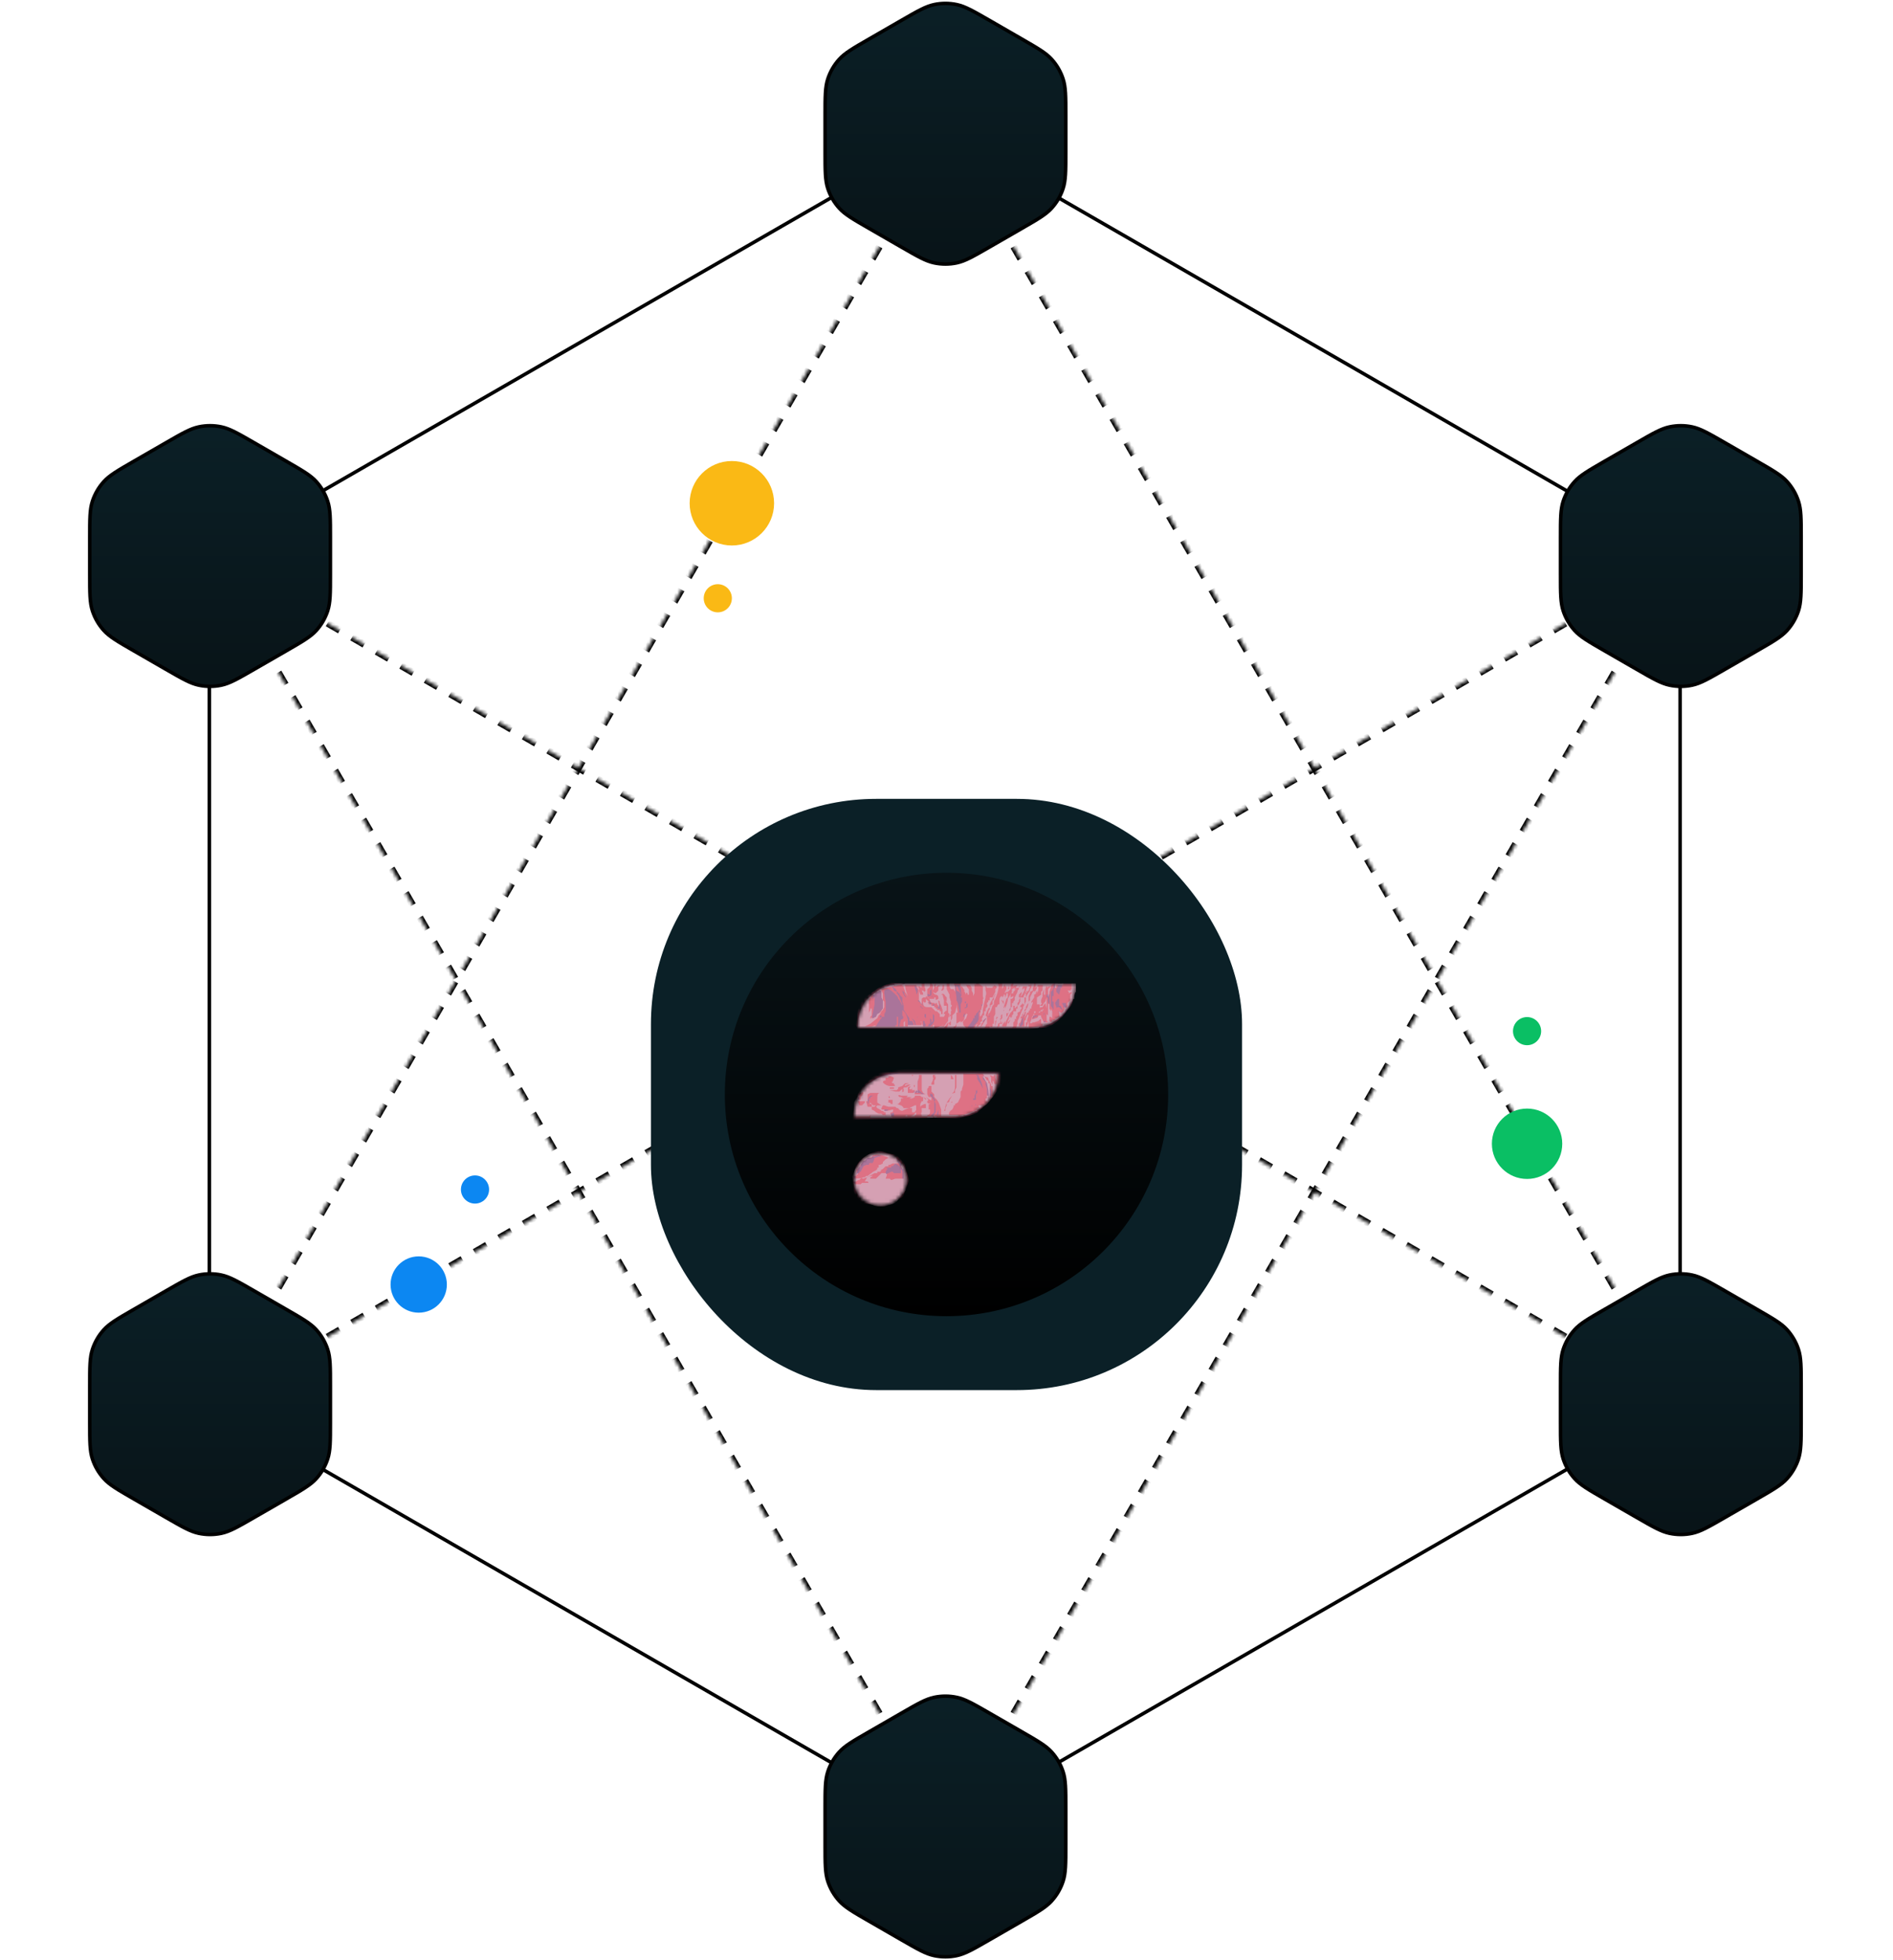 <svg width="538" height="557" viewBox="0 0 538 557" fill="none" xmlns="http://www.w3.org/2000/svg">
<path d="M59.5 158.039L268.5 37.577L477.5 158.039V398.961L268.5 519.423L59.5 398.961V158.039Z" stroke="black"/>
<mask id="path-2-inside-1_505_10226" fill="#0b2027">
<path fill-rule="evenodd" clip-rule="evenodd" d="M60 399L269 37L478 399L269 278.5L60 399Z"/>
</mask>
<path d="M269 37L269.433 36.75L269 36L268.567 36.75L269 37ZM60 399L59.567 398.75L58.635 400.364L60.25 399.433L60 399ZM478 399L477.75 399.433L479.365 400.364L478.433 398.75L478 399ZM269 278.5L269.25 278.067L269 277.923L268.75 278.067L269 278.5ZM268.567 36.75L267.562 38.49L268.428 38.99L269.433 37.25L268.567 36.75ZM265.553 41.971L263.543 45.452L264.409 45.952L266.419 42.471L265.553 41.971ZM261.533 48.933L259.524 52.413L260.39 52.913L262.399 49.433L261.533 48.933ZM257.514 55.894L255.504 59.375L256.371 59.875L258.38 56.394L257.514 55.894ZM253.495 62.856L251.485 66.337L252.351 66.837L254.361 63.356L253.495 62.856ZM249.476 69.817L247.466 73.298L248.332 73.798L250.342 70.317L249.476 69.817ZM245.456 76.779L243.447 80.26L244.313 80.76L246.322 77.279L245.456 76.779ZM241.437 83.74L239.428 87.221L240.294 87.721L242.303 84.24L241.437 83.74ZM237.418 90.702L235.408 94.183L236.274 94.683L238.284 91.202L237.418 90.702ZM233.399 97.663L231.389 101.144L232.255 101.644L234.265 98.163L233.399 97.663ZM229.379 104.625L227.37 108.106L228.236 108.606L230.246 105.125L229.379 104.625ZM225.36 111.587L223.351 115.067L224.217 115.567L226.226 112.087L225.36 111.587ZM221.341 118.548L219.331 122.029L220.197 122.529L222.207 119.048L221.341 118.548ZM217.322 125.51L215.312 128.99L216.178 129.49L218.188 126.01L217.322 125.51ZM213.303 132.471L211.293 135.952L212.159 136.452L214.169 132.971L213.303 132.471ZM209.283 139.433L207.274 142.913L208.14 143.413L210.149 139.933L209.283 139.433ZM205.264 146.394L203.255 149.875L204.121 150.375L206.13 146.894L205.264 146.394ZM201.245 153.356L199.235 156.837L200.101 157.337L202.111 153.856L201.245 153.356ZM197.226 160.317L195.216 163.798L196.082 164.298L198.092 160.817L197.226 160.317ZM193.206 167.279L191.197 170.76L192.063 171.26L194.072 167.779L193.206 167.279ZM189.187 174.24L187.178 177.721L188.044 178.221L190.053 174.74L189.187 174.24ZM185.168 181.202L183.158 184.683L184.024 185.183L186.034 181.702L185.168 181.202ZM181.149 188.163L179.139 191.644L180.005 192.144L182.015 188.663L181.149 188.163ZM177.13 195.125L175.12 198.606L175.986 199.106L177.996 195.625L177.13 195.125ZM173.11 202.087L171.101 205.567L171.967 206.067L173.976 202.587L173.11 202.087ZM169.091 209.048L167.081 212.529L167.947 213.029L169.957 209.548L169.091 209.048ZM165.072 216.01L163.062 219.49L163.928 219.99L165.938 216.51L165.072 216.01ZM161.053 222.971L159.043 226.452L159.909 226.952L161.919 223.471L161.053 222.971ZM157.033 229.933L155.024 233.413L155.89 233.913L157.899 230.433L157.033 229.933ZM153.014 236.894L151.005 240.375L151.871 240.875L153.88 237.394L153.014 236.894ZM148.995 243.856L146.985 247.337L147.851 247.837L149.861 244.356L148.995 243.856ZM144.976 250.817L142.966 254.298L143.832 254.798L145.842 251.317L144.976 250.817ZM140.956 257.779L138.947 261.26L139.813 261.76L141.822 258.279L140.956 257.779ZM136.937 264.74L134.928 268.221L135.794 268.721L137.803 265.24L136.937 264.74ZM132.918 271.702L130.908 275.183L131.774 275.683L133.784 272.202L132.918 271.702ZM128.899 278.663L126.889 282.144L127.755 282.644L129.765 279.163L128.899 278.663ZM124.879 285.625L122.87 289.106L123.736 289.606L125.745 286.125L124.879 285.625ZM120.86 292.587L118.851 296.067L119.717 296.567L121.726 293.087L120.86 292.587ZM116.841 299.548L114.831 303.029L115.697 303.529L117.707 300.048L116.841 299.548ZM112.822 306.51L110.812 309.991L111.678 310.491L113.688 307.01L112.822 306.51ZM108.802 313.471L106.793 316.952L107.659 317.452L109.669 313.971L108.802 313.471ZM104.783 320.433L102.774 323.914L103.64 324.414L105.649 320.933L104.783 320.433ZM100.764 327.394L98.754 330.875L99.62 331.375L101.63 327.894L100.764 327.394ZM96.745 334.356L94.735 337.837L95.601 338.337L97.611 334.856L96.745 334.356ZM92.725 341.318L90.716 344.798L91.582 345.298L93.591 341.818L92.725 341.318ZM88.706 348.279L86.697 351.76L87.563 352.26L89.572 348.779L88.706 348.279ZM84.687 355.241L82.677 358.721L83.543 359.221L85.553 355.741L84.687 355.241ZM80.668 362.202L78.658 365.683L79.524 366.183L81.534 362.702L80.668 362.202ZM76.648 369.164L74.639 372.645L75.505 373.145L77.514 369.664L76.648 369.164ZM72.629 376.125L70.62 379.606L71.486 380.106L73.495 376.625L72.629 376.125ZM68.61 383.087L66.6 386.568L67.466 387.068L69.476 383.587L68.61 383.087ZM64.591 390.049L62.581 393.529L63.447 394.029L65.457 390.549L64.591 390.049ZM60.572 397.01L59.567 398.75L60.433 399.25L61.438 397.51L60.572 397.01ZM60.25 399.433L61.991 398.429L61.492 397.563L59.75 398.567L60.25 399.433ZM65.475 396.421L68.958 394.412L68.459 393.546L64.975 395.554L65.475 396.421ZM72.441 392.404L75.925 390.396L75.425 389.529L71.942 391.538L72.441 392.404ZM79.408 388.387L82.891 386.379L82.392 385.513L78.909 387.521L79.408 388.387ZM86.375 384.371L89.858 382.362L89.359 381.496L85.875 383.504L86.375 384.371ZM93.341 380.354L96.825 378.346L96.325 377.479L92.842 379.488L93.341 380.354ZM100.308 376.337L103.791 374.329L103.292 373.463L99.809 375.471L100.308 376.337ZM107.275 372.321L110.758 370.312L110.259 369.446L106.775 371.454L107.275 372.321ZM114.241 368.304L117.725 366.296L117.225 365.429L113.742 367.438L114.241 368.304ZM121.208 364.287L124.691 362.279L124.192 361.413L120.709 363.421L121.208 364.287ZM128.175 360.271L131.658 358.262L131.159 357.396L127.675 359.404L128.175 360.271ZM135.141 356.254L138.625 354.246L138.125 353.379L134.642 355.388L135.141 356.254ZM142.108 352.237L145.591 350.229L145.092 349.363L141.609 351.371L142.108 352.237ZM149.075 348.221L152.558 346.212L152.059 345.346L148.575 347.354L149.075 348.221ZM156.041 344.204L159.525 342.196L159.025 341.329L155.542 343.338L156.041 344.204ZM163.008 340.187L166.491 338.179L165.992 337.313L162.509 339.321L163.008 340.187ZM169.975 336.171L173.458 334.162L172.959 333.296L169.475 335.304L169.975 336.171ZM176.941 332.154L180.425 330.146L179.925 329.279L176.442 331.288L176.941 332.154ZM183.908 328.137L187.391 326.129L186.892 325.263L183.409 327.271L183.908 328.137ZM190.875 324.121L194.358 322.112L193.859 321.246L190.375 323.254L190.875 324.121ZM197.841 320.104L201.325 318.096L200.825 317.229L197.342 319.238L197.841 320.104ZM204.808 316.087L208.291 314.079L207.792 313.213L204.309 315.221L204.808 316.087ZM211.775 312.071L215.258 310.062L214.759 309.196L211.275 311.204L211.775 312.071ZM218.741 308.054L222.225 306.046L221.725 305.179L218.242 307.188L218.741 308.054ZM225.708 304.037L229.191 302.029L228.692 301.163L225.209 303.171L225.708 304.037ZM232.675 300.021L236.158 298.012L235.659 297.146L232.175 299.154L232.675 300.021ZM239.641 296.004L243.125 293.996L242.625 293.129L239.142 295.138L239.641 296.004ZM246.608 291.987L250.091 289.979L249.592 289.113L246.109 291.121L246.608 291.987ZM253.575 287.971L257.058 285.962L256.559 285.096L253.075 287.104L253.575 287.971ZM260.541 283.954L264.025 281.946L263.525 281.079L260.042 283.088L260.541 283.954ZM267.508 279.937L269.25 278.933L268.75 278.067L267.009 279.071L267.508 279.937ZM268.75 278.933L270.492 279.937L270.991 279.071L269.25 278.067L268.75 278.933ZM273.975 281.946L277.459 283.954L277.958 283.088L274.475 281.079L273.975 281.946ZM280.942 285.962L284.425 287.971L284.925 287.104L281.441 285.096L280.942 285.962ZM287.909 289.979L291.392 291.987L291.891 291.121L288.408 289.113L287.909 289.979ZM294.875 293.996L298.359 296.004L298.858 295.138L295.375 293.129L294.875 293.996ZM301.842 298.012L305.325 300.021L305.825 299.154L302.341 297.146L301.842 298.012ZM308.809 302.029L312.292 304.037L312.791 303.171L309.308 301.163L308.809 302.029ZM315.775 306.046L319.259 308.054L319.758 307.188L316.275 305.179L315.775 306.046ZM322.742 310.062L326.225 312.071L326.725 311.204L323.241 309.196L322.742 310.062ZM329.709 314.079L333.192 316.087L333.691 315.221L330.208 313.213L329.709 314.079ZM336.675 318.096L340.159 320.104L340.658 319.238L337.175 317.229L336.675 318.096ZM343.642 322.112L347.125 324.121L347.625 323.254L344.141 321.246L343.642 322.112ZM350.609 326.129L354.092 328.137L354.591 327.271L351.108 325.263L350.609 326.129ZM357.575 330.146L361.059 332.154L361.558 331.288L358.075 329.279L357.575 330.146ZM364.542 334.162L368.025 336.171L368.525 335.304L365.041 333.296L364.542 334.162ZM371.509 338.179L374.992 340.187L375.491 339.321L372.008 337.313L371.509 338.179ZM378.475 342.196L381.959 344.204L382.458 343.338L378.975 341.329L378.475 342.196ZM385.442 346.212L388.925 348.221L389.425 347.354L385.941 345.346L385.442 346.212ZM392.409 350.229L395.892 352.237L396.391 351.371L392.908 349.363L392.409 350.229ZM399.375 354.246L402.859 356.254L403.358 355.388L399.875 353.379L399.375 354.246ZM406.342 358.262L409.825 360.271L410.325 359.404L406.841 357.396L406.342 358.262ZM413.309 362.279L416.792 364.287L417.291 363.421L413.808 361.413L413.309 362.279ZM420.275 366.296L423.759 368.304L424.258 367.438L420.775 365.429L420.275 366.296ZM427.242 370.312L430.725 372.321L431.225 371.454L427.741 369.446L427.242 370.312ZM434.209 374.329L437.692 376.337L438.191 375.471L434.708 373.463L434.209 374.329ZM441.175 378.346L444.659 380.354L445.158 379.488L441.675 377.479L441.175 378.346ZM448.142 382.362L451.625 384.371L452.125 383.504L448.641 381.496L448.142 382.362ZM455.109 386.379L458.592 388.387L459.091 387.521L455.608 385.513L455.109 386.379ZM462.075 390.396L465.559 392.404L466.058 391.538L462.575 389.529L462.075 390.396ZM469.042 394.412L472.525 396.421L473.025 395.554L469.542 393.546L469.042 394.412ZM476.009 398.429L477.75 399.433L478.25 398.567L476.508 397.563L476.009 398.429ZM478.433 398.75L477.428 397.01L476.562 397.51L477.567 399.25L478.433 398.75ZM475.419 393.529L473.409 390.048L472.543 390.548L474.553 394.029L475.419 393.529ZM471.399 386.567L469.39 383.087L468.524 383.587L470.533 387.067L471.399 386.567ZM467.38 379.606L465.371 376.125L464.504 376.625L466.514 380.106L467.38 379.606ZM463.361 372.644L461.351 369.163L460.485 369.663L462.495 373.144L463.361 372.644ZM459.342 365.683L457.332 362.202L456.466 362.702L458.476 366.183L459.342 365.683ZM455.322 358.721L453.313 355.24L452.447 355.74L454.456 359.221L455.322 358.721ZM451.303 351.76L449.294 348.279L448.428 348.779L450.437 352.26L451.303 351.76ZM447.284 344.798L445.274 341.317L444.408 341.817L446.418 345.298L447.284 344.798ZM443.265 337.837L441.255 334.356L440.389 334.856L442.399 338.337L443.265 337.837ZM439.246 330.875L437.236 327.394L436.37 327.894L438.379 331.375L439.246 330.875ZM435.226 323.913L433.217 320.433L432.351 320.933L434.36 324.413L435.226 323.913ZM431.207 316.952L429.197 313.471L428.331 313.971L430.341 317.452L431.207 316.952ZM427.188 309.99L425.178 306.51L424.312 307.01L426.322 310.49L427.188 309.99ZM423.169 303.029L421.159 299.548L420.293 300.048L422.303 303.529L423.169 303.029ZM419.149 296.067L417.14 292.587L416.274 293.087L418.283 296.567L419.149 296.067ZM415.13 289.106L413.121 285.625L412.254 286.125L414.264 289.606L415.13 289.106ZM411.111 282.144L409.101 278.663L408.235 279.163L410.245 282.644L411.111 282.144ZM407.092 275.183L405.082 271.702L404.216 272.202L406.226 275.683L407.092 275.183ZM403.072 268.221L401.063 264.74L400.197 265.24L402.206 268.721L403.072 268.221ZM399.053 261.26L397.044 257.779L396.178 258.279L398.187 261.76L399.053 261.26ZM395.034 254.298L393.024 250.817L392.158 251.317L394.168 254.798L395.034 254.298ZM391.015 247.337L389.005 243.856L388.139 244.356L390.149 247.837L391.015 247.337ZM386.996 240.375L384.986 236.894L384.12 237.394L386.13 240.875L386.996 240.375ZM382.976 233.413L380.967 229.933L380.101 230.433L382.11 233.913L382.976 233.413ZM378.957 226.452L376.947 222.971L376.081 223.471L378.091 226.952L378.957 226.452ZM374.938 219.49L372.928 216.01L372.062 216.51L374.072 219.99L374.938 219.49ZM370.919 212.529L368.909 209.048L368.043 209.548L370.053 213.029L370.919 212.529ZM366.899 205.567L364.89 202.087L364.024 202.587L366.033 206.067L366.899 205.567ZM362.88 198.606L360.871 195.125L360.005 195.625L362.014 199.106L362.88 198.606ZM358.861 191.644L356.851 188.163L355.985 188.663L357.995 192.144L358.861 191.644ZM354.842 184.683L352.832 181.202L351.966 181.702L353.976 185.183L354.842 184.683ZM350.822 177.721L348.813 174.24L347.947 174.74L349.956 178.221L350.822 177.721ZM346.803 170.76L344.794 167.279L343.928 167.779L345.937 171.26L346.803 170.76ZM342.784 163.798L340.774 160.317L339.908 160.817L341.918 164.298L342.784 163.798ZM338.765 156.837L336.755 153.356L335.889 153.856L337.899 157.337L338.765 156.837ZM334.745 149.875L332.736 146.394L331.87 146.894L333.879 150.375L334.745 149.875ZM330.726 142.913L328.717 139.433L327.851 139.933L329.86 143.413L330.726 142.913ZM326.707 135.952L324.697 132.471L323.831 132.971L325.841 136.452L326.707 135.952ZM322.688 128.99L320.678 125.509L319.812 126.009L321.822 129.49L322.688 128.99ZM318.669 122.029L316.659 118.548L315.793 119.048L317.802 122.529L318.669 122.029ZM314.649 115.067L312.64 111.586L311.774 112.086L313.783 115.567L314.649 115.067ZM310.63 108.106L308.62 104.625L307.754 105.125L309.764 108.606L310.63 108.106ZM306.611 101.144L304.601 97.663L303.735 98.163L305.745 101.644L306.611 101.144ZM302.592 94.182L300.582 90.702L299.716 91.202L301.725 94.682L302.592 94.182ZM298.572 87.221L296.563 83.74L295.697 84.24L297.706 87.721L298.572 87.221ZM294.553 80.259L292.543 76.778L291.677 77.278L293.687 80.759L294.553 80.259ZM290.534 73.298L288.524 69.817L287.658 70.317L289.668 73.798L290.534 73.298ZM286.515 66.336L284.505 62.855L283.639 63.355L285.649 66.836L286.515 66.336ZM282.495 59.375L280.486 55.894L279.62 56.394L281.629 59.875L282.495 59.375ZM278.476 52.413L276.466 48.932L275.6 49.432L277.61 52.913L278.476 52.413ZM274.457 45.452L272.447 41.971L271.581 42.471L273.591 45.952L274.457 45.452ZM270.438 38.49L269.433 36.75L268.567 37.25L269.572 38.99L270.438 38.49ZM269 37L269.866 36.5L269 35L268.134 36.5L269 37ZM60 399L59.134 398.5L57.27 401.728L60.499 399.866L60 399ZM478 399L477.501 399.866L480.73 401.728L478.866 398.5L478 399ZM269 278.5L269.499 277.634L269 277.346L268.501 277.634L269 278.5ZM268.134 36.5L267.129 38.24L268.861 39.24L269.866 37.5L268.134 36.5ZM265.12 41.721L263.11 45.202L264.842 46.202L266.852 42.721L265.12 41.721ZM261.1 48.683L259.091 52.163L260.823 53.163L262.832 49.683L261.1 48.683ZM257.081 55.644L255.071 59.125L256.804 60.125L258.813 56.644L257.081 55.644ZM253.062 62.606L251.052 66.087L252.784 67.087L254.794 63.606L253.062 62.606ZM249.043 69.567L247.033 73.048L248.765 74.048L250.775 70.567L249.043 69.567ZM245.023 76.529L243.014 80.01L244.746 81.01L246.755 77.529L245.023 76.529ZM241.004 83.49L238.995 86.971L240.727 87.971L242.736 84.49L241.004 83.49ZM236.985 90.452L234.975 93.933L236.707 94.933L238.717 91.452L236.985 90.452ZM232.966 97.413L230.956 100.894L232.688 101.894L234.698 98.413L232.966 97.413ZM228.946 104.375L226.937 107.856L228.669 108.856L230.679 105.375L228.946 104.375ZM224.927 111.337L222.918 114.817L224.65 115.817L226.659 112.337L224.927 111.337ZM220.908 118.298L218.898 121.779L220.63 122.779L222.64 119.298L220.908 118.298ZM216.889 125.26L214.879 128.74L216.611 129.74L218.621 126.26L216.889 125.26ZM212.87 132.221L210.86 135.702L212.592 136.702L214.602 133.221L212.87 132.221ZM208.85 139.183L206.841 142.663L208.573 143.663L210.582 140.183L208.85 139.183ZM204.831 146.144L202.821 149.625L204.554 150.625L206.563 147.144L204.831 146.144ZM200.812 153.106L198.802 156.587L200.534 157.587L202.544 154.106L200.812 153.106ZM196.793 160.067L194.783 163.548L196.515 164.548L198.525 161.067L196.793 160.067ZM192.773 167.029L190.764 170.51L192.496 171.51L194.505 168.029L192.773 167.029ZM188.754 173.99L186.745 177.471L188.477 178.471L190.486 174.99L188.754 173.99ZM184.735 180.952L182.725 184.433L184.457 185.433L186.467 181.952L184.735 180.952ZM180.716 187.913L178.706 191.394L180.438 192.394L182.448 188.913L180.716 187.913ZM176.696 194.875L174.687 198.356L176.419 199.356L178.429 195.875L176.696 194.875ZM172.677 201.837L170.668 205.317L172.4 206.317L174.409 202.837L172.677 201.837ZM168.658 208.798L166.648 212.279L168.38 213.279L170.39 209.798L168.658 208.798ZM164.639 215.76L162.629 219.24L164.361 220.24L166.371 216.76L164.639 215.76ZM160.62 222.721L158.61 226.202L160.342 227.202L162.352 223.721L160.62 222.721ZM156.6 229.683L154.591 233.163L156.323 234.163L158.332 230.683L156.6 229.683ZM152.581 236.644L150.571 240.125L152.304 241.125L154.313 237.644L152.581 236.644ZM148.562 243.606L146.552 247.087L148.284 248.087L150.294 244.606L148.562 243.606ZM144.543 250.567L142.533 254.048L144.265 255.048L146.275 251.567L144.543 250.567ZM140.523 257.529L138.514 261.01L140.246 262.01L142.255 258.529L140.523 257.529ZM136.504 264.49L134.495 267.971L136.227 268.971L138.236 265.49L136.504 264.49ZM132.485 271.452L130.475 274.933L132.207 275.933L134.217 272.452L132.485 271.452ZM128.466 278.413L126.456 281.894L128.188 282.894L130.198 279.413L128.466 278.413ZM124.446 285.375L122.437 288.856L124.169 289.856L126.178 286.375L124.446 285.375ZM120.427 292.337L118.418 295.817L120.15 296.817L122.159 293.337L120.427 292.337ZM116.408 299.298L114.398 302.779L116.13 303.779L118.14 300.298L116.408 299.298ZM112.389 306.26L110.379 309.741L112.111 310.741L114.121 307.26L112.389 306.26ZM108.369 313.221L106.36 316.702L108.092 317.702L110.102 314.221L108.369 313.221ZM104.35 320.183L102.341 323.664L104.073 324.664L106.082 321.183L104.35 320.183ZM100.331 327.144L98.321 330.625L100.053 331.625L102.063 328.144L100.331 327.144ZM96.312 334.106L94.302 337.587L96.034 338.587L98.044 335.106L96.312 334.106ZM92.293 341.068L90.283 344.548L92.015 345.548L94.025 342.068L92.293 341.068ZM88.273 348.029L86.264 351.51L87.996 352.51L90.005 349.029L88.273 348.029ZM84.254 354.991L82.244 358.471L83.976 359.471L85.986 355.991L84.254 354.991ZM80.235 361.952L78.225 365.433L79.957 366.433L81.967 362.952L80.235 361.952ZM76.216 368.914L74.206 372.395L75.938 373.395L77.948 369.914L76.216 368.914ZM72.196 375.875L70.187 379.356L71.919 380.356L73.928 376.875L72.196 375.875ZM68.177 382.837L66.167 386.318L67.899 387.318L69.909 383.837L68.177 382.837ZM64.158 389.799L62.148 393.279L63.88 394.279L65.89 390.799L64.158 389.799ZM60.139 396.76L59.134 398.5L60.866 399.5L61.871 397.76L60.139 396.76ZM60.499 399.866L62.241 398.862L61.242 397.13L59.501 398.134L60.499 399.866ZM65.725 396.854L69.208 394.845L68.209 393.113L64.725 395.121L65.725 396.854ZM72.691 392.837L76.174 390.829L75.175 389.096L71.692 391.105L72.691 392.837ZM79.658 388.82L83.141 386.812L82.142 385.079L78.659 387.088L79.658 388.82ZM86.624 384.804L90.108 382.796L89.109 381.063L85.626 383.071L86.624 384.804ZM93.591 380.787L97.075 378.779L96.076 377.046L92.592 379.055L93.591 380.787ZM100.558 376.77L104.041 374.762L103.042 373.03L99.559 375.038L100.558 376.77ZM107.524 372.754L111.008 370.745L110.009 369.013L106.526 371.021L107.524 372.754ZM114.491 368.737L117.974 366.729L116.976 364.996L113.492 367.005L114.491 368.737ZM121.458 364.72L124.941 362.712L123.942 360.98L120.459 362.988L121.458 364.72ZM128.424 360.704L131.908 358.695L130.909 356.963L127.425 358.971L128.424 360.704ZM135.391 356.687L138.874 354.679L137.875 352.946L134.392 354.955L135.391 356.687ZM142.358 352.671L145.841 350.662L144.842 348.93L141.359 350.938L142.358 352.671ZM149.324 348.654L152.808 346.646L151.809 344.913L148.325 346.921L149.324 348.654ZM156.291 344.637L159.774 342.629L158.775 340.896L155.292 342.905L156.291 344.637ZM163.258 340.621L166.741 338.612L165.742 336.88L162.259 338.888L163.258 340.621ZM170.224 336.604L173.708 334.596L172.709 332.863L169.225 334.871L170.224 336.604ZM177.191 332.587L180.674 330.579L179.675 328.846L176.192 330.855L177.191 332.587ZM184.158 328.57L187.641 326.562L186.642 324.83L183.159 326.838L184.158 328.57ZM191.124 324.554L194.608 322.546L193.609 320.813L190.126 322.821L191.124 324.554ZM198.091 320.537L201.574 318.529L200.576 316.796L197.092 318.805L198.091 320.537ZM205.058 316.52L208.541 314.512L207.542 312.78L204.059 314.788L205.058 316.52ZM212.025 312.504L215.508 310.495L214.509 308.763L211.026 310.771L212.025 312.504ZM218.991 308.487L222.475 306.479L221.476 304.746L217.992 306.754L218.991 308.487ZM225.958 304.47L229.441 302.462L228.442 300.729L224.959 302.738L225.958 304.47ZM232.925 300.454L236.408 298.445L235.409 296.713L231.926 298.721L232.925 300.454ZM239.891 296.437L243.375 294.429L242.376 292.696L238.892 294.704L239.891 296.437ZM246.858 292.42L250.341 290.412L249.342 288.679L245.859 290.688L246.858 292.42ZM253.825 288.404L257.308 286.395L256.309 284.663L252.826 286.671L253.825 288.404ZM260.791 284.387L264.275 282.379L263.276 280.646L259.792 282.654L260.791 284.387ZM267.758 280.37L269.499 279.366L268.501 277.634L266.759 278.638L267.758 280.37ZM268.501 279.366L270.242 280.37L271.241 278.638L269.499 277.634L268.501 279.366ZM273.726 282.379L277.209 284.387L278.208 282.655L274.724 280.646L273.726 282.379ZM280.692 286.395L284.176 288.404L285.174 286.671L281.691 284.663L280.692 286.395ZM287.659 290.412L291.142 292.42L292.141 290.688L288.658 288.68L287.659 290.412ZM294.626 294.429L298.109 296.437L299.108 294.704L295.624 292.696L294.626 294.429ZM301.592 298.445L305.076 300.454L306.074 298.721L302.591 296.713L301.592 298.445ZM308.559 302.462L312.042 304.47L313.041 302.738L309.558 300.73L308.559 302.462ZM315.526 306.479L319.009 308.487L320.008 306.755L316.524 304.746L315.526 306.479ZM322.492 310.495L325.975 312.504L326.974 310.771L323.491 308.763L322.492 310.495ZM329.459 314.512L332.942 316.52L333.941 314.788L330.458 312.78L329.459 314.512ZM336.426 318.529L339.909 320.537L340.908 318.805L337.424 316.796L336.426 318.529ZM343.392 322.545L346.875 324.554L347.874 322.821L344.391 320.813L343.392 322.545ZM350.359 326.562L353.842 328.57L354.841 326.838L351.358 324.829L350.359 326.562ZM357.326 330.579L360.809 332.587L361.808 330.854L358.324 328.846L357.326 330.579ZM364.292 334.595L367.775 336.604L368.774 334.871L365.291 332.863L364.292 334.595ZM371.259 338.612L374.742 340.62L375.741 338.888L372.258 336.879L371.259 338.612ZM378.225 342.629L381.709 344.637L382.708 342.904L379.224 340.896L378.225 342.629ZM385.192 346.645L388.675 348.654L389.674 346.921L386.191 344.913L385.192 346.645ZM392.159 350.662L395.642 352.67L396.641 350.938L393.158 348.93L392.159 350.662ZM399.126 354.679L402.609 356.687L403.608 354.954L400.124 352.946L399.126 354.679ZM406.092 358.695L409.576 360.704L410.574 358.971L407.091 356.963L406.092 358.695ZM413.059 362.712L416.542 364.72L417.541 362.988L414.058 360.98L413.059 362.712ZM420.026 366.729L423.509 368.737L424.508 367.005L421.025 364.996L420.026 366.729ZM426.992 370.746L430.476 372.754L431.475 371.021L427.991 369.013L426.992 370.746ZM433.959 374.762L437.442 376.771L438.441 375.038L434.958 373.03L433.959 374.762ZM440.926 378.779L444.409 380.787L445.408 379.055L441.925 377.046L440.926 378.779ZM447.892 382.796L451.376 384.804L452.375 383.071L448.891 381.063L447.892 382.796ZM454.859 386.812L458.342 388.821L459.341 387.088L455.858 385.08L454.859 386.812ZM461.826 390.829L465.309 392.837L466.308 391.105L462.825 389.096L461.826 390.829ZM468.792 394.846L472.276 396.854L473.275 395.121L469.791 393.113L468.792 394.846ZM475.759 398.862L477.501 399.866L478.499 398.134L476.758 397.13L475.759 398.862ZM478.866 398.5L477.861 396.76L476.129 397.76L477.134 399.5L478.866 398.5ZM475.852 393.279L473.842 389.798L472.11 390.798L474.12 394.279L475.852 393.279ZM471.832 386.317L469.823 382.837L468.091 383.837L470.1 387.317L471.832 386.317ZM467.813 379.356L465.804 375.875L464.071 376.875L466.081 380.356L467.813 379.356ZM463.794 372.394L461.784 368.913L460.052 369.913L462.062 373.394L463.794 372.394ZM459.775 365.433L457.765 361.952L456.033 362.952L458.043 366.433L459.775 365.433ZM455.755 358.471L453.746 354.99L452.014 355.99L454.023 359.471L455.755 358.471ZM451.736 351.51L449.727 348.029L447.995 349.029L450.004 352.51L451.736 351.51ZM447.717 344.548L445.707 341.067L443.975 342.067L445.985 345.548L447.717 344.548ZM443.698 337.587L441.688 334.106L439.956 335.106L441.966 338.587L443.698 337.587ZM439.679 330.625L437.669 327.144L435.937 328.144L437.946 331.625L439.679 330.625ZM435.659 323.663L433.65 320.183L431.918 321.183L433.927 324.663L435.659 323.663ZM431.64 316.702L429.63 313.221L427.898 314.221L429.908 317.702L431.64 316.702ZM427.621 309.74L425.611 306.26L423.879 307.26L425.889 310.74L427.621 309.74ZM423.602 302.779L421.592 299.298L419.86 300.298L421.87 303.779L423.602 302.779ZM419.582 295.817L417.573 292.337L415.841 293.337L417.85 296.817L419.582 295.817ZM415.563 288.856L413.554 285.375L411.821 286.375L413.831 289.856L415.563 288.856ZM411.544 281.894L409.534 278.413L407.802 279.413L409.812 282.894L411.544 281.894ZM407.525 274.933L405.515 271.452L403.783 272.452L405.793 275.933L407.525 274.933ZM403.505 267.971L401.496 264.49L399.764 265.49L401.773 268.971L403.505 267.971ZM399.486 261.01L397.477 257.529L395.745 258.529L397.754 262.01L399.486 261.01ZM395.467 254.048L393.457 250.567L391.725 251.567L393.735 255.048L395.467 254.048ZM391.448 247.087L389.438 243.606L387.706 244.606L389.716 248.087L391.448 247.087ZM387.429 240.125L385.419 236.644L383.687 237.644L385.697 241.125L387.429 240.125ZM383.409 233.163L381.4 229.683L379.668 230.683L381.677 234.163L383.409 233.163ZM379.39 226.202L377.38 222.721L375.648 223.721L377.658 227.202L379.39 226.202ZM375.371 219.24L373.361 215.76L371.629 216.76L373.639 220.24L375.371 219.24ZM371.352 212.279L369.342 208.798L367.61 209.798L369.62 213.279L371.352 212.279ZM367.332 205.317L365.323 201.837L363.591 202.837L365.6 206.317L367.332 205.317ZM363.313 198.356L361.304 194.875L359.572 195.875L361.581 199.356L363.313 198.356ZM359.294 191.394L357.284 187.913L355.552 188.913L357.562 192.394L359.294 191.394ZM355.275 184.433L353.265 180.952L351.533 181.952L353.543 185.433L355.275 184.433ZM351.255 177.471L349.246 173.99L347.514 174.99L349.523 178.471L351.255 177.471ZM347.236 170.51L345.227 167.029L343.495 168.029L345.504 171.51L347.236 170.51ZM343.217 163.548L341.207 160.067L339.475 161.067L341.485 164.548L343.217 163.548ZM339.198 156.587L337.188 153.106L335.456 154.106L337.466 157.587L339.198 156.587ZM335.178 149.625L333.169 146.144L331.437 147.144L333.446 150.625L335.178 149.625ZM331.159 142.663L329.15 139.183L327.418 140.183L329.427 143.663L331.159 142.663ZM327.14 135.702L325.13 132.221L323.398 133.221L325.408 136.702L327.14 135.702ZM323.121 128.74L321.111 125.259L319.379 126.259L321.389 129.74L323.121 128.74ZM319.102 121.779L317.092 118.298L315.36 119.298L317.369 122.779L319.102 121.779ZM315.082 114.817L313.073 111.336L311.341 112.336L313.35 115.817L315.082 114.817ZM311.063 107.856L309.053 104.375L307.321 105.375L309.331 108.856L311.063 107.856ZM307.044 100.894L305.034 97.413L303.302 98.413L305.312 101.894L307.044 100.894ZM303.025 93.932L301.015 90.452L299.283 91.452L301.292 94.932L303.025 93.932ZM299.005 86.971L296.996 83.49L295.264 84.49L297.273 87.971L299.005 86.971ZM294.986 80.009L292.976 76.528L291.244 77.528L293.254 81.009L294.986 80.009ZM290.967 73.048L288.957 69.567L287.225 70.567L289.235 74.048L290.967 73.048ZM286.948 66.086L284.938 62.605L283.206 63.605L285.215 67.086L286.948 66.086ZM282.928 59.125L280.919 55.644L279.187 56.644L281.196 60.125L282.928 59.125ZM278.909 52.163L276.899 48.682L275.167 49.682L277.177 53.163L278.909 52.163ZM274.89 45.202L272.88 41.721L271.148 42.721L273.158 46.202L274.89 45.202ZM270.871 38.24L269.866 36.5L268.134 37.5L269.139 39.24L270.871 38.24Z" fill="black" mask="url(#path-2-inside-1_505_10226)"/>
<mask id="path-4-inside-2_505_10226" fill="#0b2027">
<path fill-rule="evenodd" clip-rule="evenodd" d="M60 158L269 520L478 158L269 278.5L60 158Z"/>
</mask>
<path d="M269 520L269.433 520.25L269 521L268.567 520.25L269 520ZM60 158L59.567 158.25L58.635 156.636L60.25 157.567L60 158ZM478 158L477.75 157.567L479.365 156.636L478.433 158.25L478 158ZM269 278.5L269.25 278.933L269 279.077L268.75 278.933L269 278.5ZM268.567 520.25L267.562 518.51L268.428 518.01L269.433 519.75L268.567 520.25ZM265.553 515.029L263.543 511.548L264.409 511.048L266.419 514.529L265.553 515.029ZM261.533 508.067L259.524 504.587L260.39 504.087L262.399 507.567L261.533 508.067ZM257.514 501.106L255.504 497.625L256.371 497.125L258.38 500.606L257.514 501.106ZM253.495 494.144L251.485 490.663L252.351 490.163L254.361 493.644L253.495 494.144ZM249.476 487.183L247.466 483.702L248.332 483.202L250.342 486.683L249.476 487.183ZM245.456 480.221L243.447 476.74L244.313 476.24L246.322 479.721L245.456 480.221ZM241.437 473.26L239.428 469.779L240.294 469.279L242.303 472.76L241.437 473.26ZM237.418 466.298L235.408 462.817L236.274 462.317L238.284 465.798L237.418 466.298ZM233.399 459.337L231.389 455.856L232.255 455.356L234.265 458.837L233.399 459.337ZM229.379 452.375L227.37 448.894L228.236 448.394L230.246 451.875L229.379 452.375ZM225.36 445.413L223.351 441.933L224.217 441.433L226.226 444.913L225.36 445.413ZM221.341 438.452L219.331 434.971L220.197 434.471L222.207 437.952L221.341 438.452ZM217.322 431.49L215.312 428.01L216.178 427.51L218.188 430.99L217.322 431.49ZM213.303 424.529L211.293 421.048L212.159 420.548L214.169 424.029L213.303 424.529ZM209.283 417.567L207.274 414.087L208.14 413.587L210.149 417.067L209.283 417.567ZM205.264 410.606L203.255 407.125L204.121 406.625L206.13 410.106L205.264 410.606ZM201.245 403.644L199.235 400.163L200.101 399.663L202.111 403.144L201.245 403.644ZM197.226 396.683L195.216 393.202L196.082 392.702L198.092 396.183L197.226 396.683ZM193.206 389.721L191.197 386.24L192.063 385.74L194.072 389.221L193.206 389.721ZM189.187 382.76L187.178 379.279L188.044 378.779L190.053 382.26L189.187 382.76ZM185.168 375.798L183.158 372.317L184.024 371.817L186.034 375.298L185.168 375.798ZM181.149 368.837L179.139 365.356L180.005 364.856L182.015 368.337L181.149 368.837ZM177.13 361.875L175.12 358.394L175.986 357.894L177.996 361.375L177.13 361.875ZM173.11 354.913L171.101 351.433L171.967 350.933L173.976 354.413L173.11 354.913ZM169.091 347.952L167.081 344.471L167.947 343.971L169.957 347.452L169.091 347.952ZM165.072 340.99L163.062 337.51L163.928 337.01L165.938 340.49L165.072 340.99ZM161.053 334.029L159.043 330.548L159.909 330.048L161.919 333.529L161.053 334.029ZM157.033 327.067L155.024 323.587L155.89 323.087L157.899 326.567L157.033 327.067ZM153.014 320.106L151.005 316.625L151.871 316.125L153.88 319.606L153.014 320.106ZM148.995 313.144L146.985 309.663L147.851 309.163L149.861 312.644L148.995 313.144ZM144.976 306.183L142.966 302.702L143.832 302.202L145.842 305.683L144.976 306.183ZM140.956 299.221L138.947 295.74L139.813 295.24L141.822 298.721L140.956 299.221ZM136.937 292.26L134.928 288.779L135.794 288.279L137.803 291.76L136.937 292.26ZM132.918 285.298L130.908 281.817L131.774 281.317L133.784 284.798L132.918 285.298ZM128.899 278.337L126.889 274.856L127.755 274.356L129.765 277.837L128.899 278.337ZM124.879 271.375L122.87 267.894L123.736 267.394L125.745 270.875L124.879 271.375ZM120.86 264.413L118.851 260.933L119.717 260.433L121.726 263.913L120.86 264.413ZM116.841 257.452L114.831 253.971L115.697 253.471L117.707 256.952L116.841 257.452ZM112.822 250.49L110.812 247.009L111.678 246.509L113.688 249.99L112.822 250.49ZM108.802 243.529L106.793 240.048L107.659 239.548L109.669 243.029L108.802 243.529ZM104.783 236.567L102.774 233.086L103.64 232.586L105.649 236.067L104.783 236.567ZM100.764 229.606L98.754 226.125L99.62 225.625L101.63 229.106L100.764 229.606ZM96.745 222.644L94.735 219.163L95.601 218.663L97.611 222.144L96.745 222.644ZM92.725 215.682L90.716 212.202L91.582 211.702L93.591 215.182L92.725 215.682ZM88.706 208.721L86.697 205.24L87.563 204.74L89.572 208.221L88.706 208.721ZM84.687 201.759L82.677 198.279L83.543 197.779L85.553 201.259L84.687 201.759ZM80.668 194.798L78.658 191.317L79.524 190.817L81.534 194.298L80.668 194.798ZM76.648 187.836L74.639 184.355L75.505 183.855L77.514 187.336L76.648 187.836ZM72.629 180.875L70.62 177.394L71.486 176.894L73.495 180.375L72.629 180.875ZM68.61 173.913L66.6 170.432L67.466 169.932L69.476 173.413L68.61 173.913ZM64.591 166.951L62.581 163.471L63.447 162.971L65.457 166.451L64.591 166.951ZM60.572 159.99L59.567 158.25L60.433 157.75L61.438 159.49L60.572 159.99ZM60.25 157.567L61.991 158.571L61.492 159.437L59.75 158.433L60.25 157.567ZM65.475 160.579L68.958 162.588L68.459 163.454L64.975 161.446L65.475 160.579ZM72.441 164.596L75.925 166.604L75.425 167.471L71.942 165.462L72.441 164.596ZM79.408 168.613L82.891 170.621L82.392 171.487L78.909 169.479L79.408 168.613ZM86.375 172.629L89.858 174.638L89.359 175.504L85.875 173.496L86.375 172.629ZM93.341 176.646L96.825 178.654L96.325 179.521L92.842 177.512L93.341 176.646ZM100.308 180.663L103.791 182.671L103.292 183.537L99.809 181.529L100.308 180.663ZM107.275 184.679L110.758 186.688L110.259 187.554L106.775 185.546L107.275 184.679ZM114.241 188.696L117.725 190.704L117.225 191.571L113.742 189.562L114.241 188.696ZM121.208 192.713L124.691 194.721L124.192 195.587L120.709 193.579L121.208 192.713ZM128.175 196.729L131.658 198.738L131.159 199.604L127.675 197.596L128.175 196.729ZM135.141 200.746L138.625 202.754L138.125 203.621L134.642 201.612L135.141 200.746ZM142.108 204.763L145.591 206.771L145.092 207.637L141.609 205.629L142.108 204.763ZM149.075 208.779L152.558 210.788L152.059 211.654L148.575 209.646L149.075 208.779ZM156.041 212.796L159.525 214.804L159.025 215.671L155.542 213.662L156.041 212.796ZM163.008 216.813L166.491 218.821L165.992 219.687L162.509 217.679L163.008 216.813ZM169.975 220.829L173.458 222.838L172.959 223.704L169.475 221.696L169.975 220.829ZM176.941 224.846L180.425 226.854L179.925 227.721L176.442 225.712L176.941 224.846ZM183.908 228.863L187.391 230.871L186.892 231.737L183.409 229.729L183.908 228.863ZM190.875 232.879L194.358 234.888L193.859 235.754L190.375 233.746L190.875 232.879ZM197.841 236.896L201.325 238.904L200.825 239.771L197.342 237.762L197.841 236.896ZM204.808 240.913L208.291 242.921L207.792 243.787L204.309 241.779L204.808 240.913ZM211.775 244.929L215.258 246.938L214.759 247.804L211.275 245.796L211.775 244.929ZM218.741 248.946L222.225 250.954L221.725 251.821L218.242 249.812L218.741 248.946ZM225.708 252.963L229.191 254.971L228.692 255.837L225.209 253.829L225.708 252.963ZM232.675 256.979L236.158 258.988L235.659 259.854L232.175 257.846L232.675 256.979ZM239.641 260.996L243.125 263.004L242.625 263.871L239.142 261.862L239.641 260.996ZM246.608 265.013L250.091 267.021L249.592 267.887L246.109 265.879L246.608 265.013ZM253.575 269.029L257.058 271.038L256.559 271.904L253.075 269.896L253.575 269.029ZM260.541 273.046L264.025 275.054L263.525 275.921L260.042 273.912L260.541 273.046ZM267.508 277.063L269.25 278.067L268.75 278.933L267.009 277.929L267.508 277.063ZM268.75 278.067L270.492 277.063L270.991 277.929L269.25 278.933L268.75 278.067ZM273.975 275.054L277.459 273.046L277.958 273.912L274.475 275.921L273.975 275.054ZM280.942 271.038L284.425 269.029L284.925 269.896L281.441 271.904L280.942 271.038ZM287.909 267.021L291.392 265.013L291.891 265.879L288.408 267.887L287.909 267.021ZM294.875 263.004L298.359 260.996L298.858 261.862L295.375 263.871L294.875 263.004ZM301.842 258.988L305.325 256.979L305.825 257.846L302.341 259.854L301.842 258.988ZM308.809 254.971L312.292 252.963L312.791 253.829L309.308 255.837L308.809 254.971ZM315.775 250.954L319.259 248.946L319.758 249.812L316.275 251.821L315.775 250.954ZM322.742 246.938L326.225 244.929L326.725 245.796L323.241 247.804L322.742 246.938ZM329.709 242.921L333.192 240.913L333.691 241.779L330.208 243.787L329.709 242.921ZM336.675 238.904L340.159 236.896L340.658 237.762L337.175 239.771L336.675 238.904ZM343.642 234.888L347.125 232.879L347.625 233.746L344.141 235.754L343.642 234.888ZM350.609 230.871L354.092 228.863L354.591 229.729L351.108 231.737L350.609 230.871ZM357.575 226.854L361.059 224.846L361.558 225.712L358.075 227.721L357.575 226.854ZM364.542 222.838L368.025 220.829L368.525 221.696L365.041 223.704L364.542 222.838ZM371.509 218.821L374.992 216.813L375.491 217.679L372.008 219.687L371.509 218.821ZM378.475 214.804L381.959 212.796L382.458 213.662L378.975 215.671L378.475 214.804ZM385.442 210.788L388.925 208.779L389.425 209.646L385.941 211.654L385.442 210.788ZM392.409 206.771L395.892 204.763L396.391 205.629L392.908 207.637L392.409 206.771ZM399.375 202.754L402.859 200.746L403.358 201.612L399.875 203.621L399.375 202.754ZM406.342 198.738L409.825 196.729L410.325 197.596L406.841 199.604L406.342 198.738ZM413.309 194.721L416.792 192.713L417.291 193.579L413.808 195.587L413.309 194.721ZM420.275 190.704L423.759 188.696L424.258 189.562L420.775 191.571L420.275 190.704ZM427.242 186.688L430.725 184.679L431.225 185.546L427.741 187.554L427.242 186.688ZM434.209 182.671L437.692 180.663L438.191 181.529L434.708 183.537L434.209 182.671ZM441.175 178.654L444.659 176.646L445.158 177.512L441.675 179.521L441.175 178.654ZM448.142 174.638L451.625 172.629L452.125 173.496L448.641 175.504L448.142 174.638ZM455.109 170.621L458.592 168.613L459.091 169.479L455.608 171.487L455.109 170.621ZM462.075 166.604L465.559 164.596L466.058 165.462L462.575 167.471L462.075 166.604ZM469.042 162.588L472.525 160.579L473.025 161.446L469.542 163.454L469.042 162.588ZM476.009 158.571L477.75 157.567L478.25 158.433L476.508 159.437L476.009 158.571ZM478.433 158.25L477.428 159.99L476.562 159.49L477.567 157.75L478.433 158.25ZM475.419 163.471L473.409 166.952L472.543 166.452L474.553 162.971L475.419 163.471ZM471.399 170.433L469.39 173.913L468.524 173.413L470.533 169.933L471.399 170.433ZM467.38 177.394L465.371 180.875L464.504 180.375L466.514 176.894L467.38 177.394ZM463.361 184.356L461.351 187.837L460.485 187.337L462.495 183.856L463.361 184.356ZM459.342 191.317L457.332 194.798L456.466 194.298L458.476 190.817L459.342 191.317ZM455.322 198.279L453.313 201.76L452.447 201.26L454.456 197.779L455.322 198.279ZM451.303 205.24L449.294 208.721L448.428 208.221L450.437 204.74L451.303 205.24ZM447.284 212.202L445.274 215.683L444.408 215.183L446.418 211.702L447.284 212.202ZM443.265 219.163L441.255 222.644L440.389 222.144L442.399 218.663L443.265 219.163ZM439.246 226.125L437.236 229.606L436.37 229.106L438.379 225.625L439.246 226.125ZM435.226 233.087L433.217 236.567L432.351 236.067L434.36 232.587L435.226 233.087ZM431.207 240.048L429.197 243.529L428.331 243.029L430.341 239.548L431.207 240.048ZM427.188 247.01L425.178 250.49L424.312 249.99L426.322 246.51L427.188 247.01ZM423.169 253.971L421.159 257.452L420.293 256.952L422.303 253.471L423.169 253.971ZM419.149 260.933L417.14 264.413L416.274 263.913L418.283 260.433L419.149 260.933ZM415.13 267.894L413.121 271.375L412.254 270.875L414.264 267.394L415.13 267.894ZM411.111 274.856L409.101 278.337L408.235 277.837L410.245 274.356L411.111 274.856ZM407.092 281.817L405.082 285.298L404.216 284.798L406.226 281.317L407.092 281.817ZM403.072 288.779L401.063 292.26L400.197 291.76L402.206 288.279L403.072 288.779ZM399.053 295.74L397.044 299.221L396.178 298.721L398.187 295.24L399.053 295.74ZM395.034 302.702L393.024 306.183L392.158 305.683L394.168 302.202L395.034 302.702ZM391.015 309.663L389.005 313.144L388.139 312.644L390.149 309.163L391.015 309.663ZM386.996 316.625L384.986 320.106L384.12 319.606L386.13 316.125L386.996 316.625ZM382.976 323.587L380.967 327.067L380.101 326.567L382.11 323.087L382.976 323.587ZM378.957 330.548L376.947 334.029L376.081 333.529L378.091 330.048L378.957 330.548ZM374.938 337.51L372.928 340.99L372.062 340.49L374.072 337.01L374.938 337.51ZM370.919 344.471L368.909 347.952L368.043 347.452L370.053 343.971L370.919 344.471ZM366.899 351.433L364.89 354.913L364.024 354.413L366.033 350.933L366.899 351.433ZM362.88 358.394L360.871 361.875L360.005 361.375L362.014 357.894L362.88 358.394ZM358.861 365.356L356.851 368.837L355.985 368.337L357.995 364.856L358.861 365.356ZM354.842 372.317L352.832 375.798L351.966 375.298L353.976 371.817L354.842 372.317ZM350.822 379.279L348.813 382.76L347.947 382.26L349.956 378.779L350.822 379.279ZM346.803 386.24L344.794 389.721L343.928 389.221L345.937 385.74L346.803 386.24ZM342.784 393.202L340.774 396.683L339.908 396.183L341.918 392.702L342.784 393.202ZM338.765 400.163L336.755 403.644L335.889 403.144L337.899 399.663L338.765 400.163ZM334.745 407.125L332.736 410.606L331.87 410.106L333.879 406.625L334.745 407.125ZM330.726 414.087L328.717 417.567L327.851 417.067L329.86 413.587L330.726 414.087ZM326.707 421.048L324.697 424.529L323.831 424.029L325.841 420.548L326.707 421.048ZM322.688 428.01L320.678 431.491L319.812 430.991L321.822 427.51L322.688 428.01ZM318.669 434.971L316.659 438.452L315.793 437.952L317.802 434.471L318.669 434.971ZM314.649 441.933L312.64 445.414L311.774 444.914L313.783 441.433L314.649 441.933ZM310.63 448.894L308.62 452.375L307.754 451.875L309.764 448.394L310.63 448.894ZM306.611 455.856L304.601 459.337L303.735 458.837L305.745 455.356L306.611 455.856ZM302.592 462.818L300.582 466.298L299.716 465.798L301.725 462.318L302.592 462.818ZM298.572 469.779L296.563 473.26L295.697 472.76L297.706 469.279L298.572 469.779ZM294.553 476.741L292.543 480.221L291.677 479.721L293.687 476.241L294.553 476.741ZM290.534 483.702L288.524 487.183L287.658 486.683L289.668 483.202L290.534 483.702ZM286.515 490.664L284.505 494.145L283.639 493.645L285.649 490.164L286.515 490.664ZM282.495 497.625L280.486 501.106L279.62 500.606L281.629 497.125L282.495 497.625ZM278.476 504.587L276.466 508.068L275.6 507.568L277.61 504.087L278.476 504.587ZM274.457 511.549L272.447 515.029L271.581 514.529L273.591 511.049L274.457 511.549ZM270.438 518.51L269.433 520.25L268.567 519.75L269.572 518.01L270.438 518.51ZM269 520L269.866 520.5L269 522L268.134 520.5L269 520ZM60 158L59.134 158.5L57.27 155.272L60.499 157.134L60 158ZM478 158L477.501 157.134L480.73 155.272L478.866 158.5L478 158ZM269 278.5L269.499 279.366L269 279.654L268.501 279.366L269 278.5ZM268.134 520.5L267.129 518.76L268.861 517.76L269.866 519.5L268.134 520.5ZM265.12 515.279L263.11 511.798L264.842 510.798L266.852 514.279L265.12 515.279ZM261.1 508.317L259.091 504.837L260.823 503.837L262.832 507.317L261.1 508.317ZM257.081 501.356L255.071 497.875L256.804 496.875L258.813 500.356L257.081 501.356ZM253.062 494.394L251.052 490.913L252.784 489.913L254.794 493.394L253.062 494.394ZM249.043 487.433L247.033 483.952L248.765 482.952L250.775 486.433L249.043 487.433ZM245.023 480.471L243.014 476.99L244.746 475.99L246.755 479.471L245.023 480.471ZM241.004 473.51L238.995 470.029L240.727 469.029L242.736 472.51L241.004 473.51ZM236.985 466.548L234.975 463.067L236.707 462.067L238.717 465.548L236.985 466.548ZM232.966 459.587L230.956 456.106L232.688 455.106L234.698 458.587L232.966 459.587ZM228.946 452.625L226.937 449.144L228.669 448.144L230.679 451.625L228.946 452.625ZM224.927 445.663L222.918 442.183L224.65 441.183L226.659 444.663L224.927 445.663ZM220.908 438.702L218.898 435.221L220.63 434.221L222.64 437.702L220.908 438.702ZM216.889 431.74L214.879 428.26L216.611 427.26L218.621 430.74L216.889 431.74ZM212.87 424.779L210.86 421.298L212.592 420.298L214.602 423.779L212.87 424.779ZM208.85 417.817L206.841 414.337L208.573 413.337L210.582 416.817L208.85 417.817ZM204.831 410.856L202.821 407.375L204.554 406.375L206.563 409.856L204.831 410.856ZM200.812 403.894L198.802 400.413L200.534 399.413L202.544 402.894L200.812 403.894ZM196.793 396.933L194.783 393.452L196.515 392.452L198.525 395.933L196.793 396.933ZM192.773 389.971L190.764 386.49L192.496 385.49L194.505 388.971L192.773 389.971ZM188.754 383.01L186.745 379.529L188.477 378.529L190.486 382.01L188.754 383.01ZM184.735 376.048L182.725 372.567L184.457 371.567L186.467 375.048L184.735 376.048ZM180.716 369.087L178.706 365.606L180.438 364.606L182.448 368.087L180.716 369.087ZM176.696 362.125L174.687 358.644L176.419 357.644L178.429 361.125L176.696 362.125ZM172.677 355.163L170.668 351.683L172.4 350.683L174.409 354.163L172.677 355.163ZM168.658 348.202L166.648 344.721L168.38 343.721L170.39 347.202L168.658 348.202ZM164.639 341.24L162.629 337.76L164.361 336.76L166.371 340.24L164.639 341.24ZM160.62 334.279L158.61 330.798L160.342 329.798L162.352 333.279L160.62 334.279ZM156.6 327.317L154.591 323.837L156.323 322.837L158.332 326.317L156.6 327.317ZM152.581 320.356L150.571 316.875L152.304 315.875L154.313 319.356L152.581 320.356ZM148.562 313.394L146.552 309.913L148.284 308.913L150.294 312.394L148.562 313.394ZM144.543 306.433L142.533 302.952L144.265 301.952L146.275 305.433L144.543 306.433ZM140.523 299.471L138.514 295.99L140.246 294.99L142.255 298.471L140.523 299.471ZM136.504 292.51L134.495 289.029L136.227 288.029L138.236 291.51L136.504 292.51ZM132.485 285.548L130.475 282.067L132.207 281.067L134.217 284.548L132.485 285.548ZM128.466 278.587L126.456 275.106L128.188 274.106L130.198 277.587L128.466 278.587ZM124.446 271.625L122.437 268.144L124.169 267.144L126.178 270.625L124.446 271.625ZM120.427 264.663L118.418 261.183L120.15 260.183L122.159 263.663L120.427 264.663ZM116.408 257.702L114.398 254.221L116.13 253.221L118.14 256.702L116.408 257.702ZM112.389 250.74L110.379 247.259L112.111 246.259L114.121 249.74L112.389 250.74ZM108.369 243.779L106.36 240.298L108.092 239.298L110.102 242.779L108.369 243.779ZM104.35 236.817L102.341 233.336L104.073 232.336L106.082 235.817L104.35 236.817ZM100.331 229.856L98.321 226.375L100.053 225.375L102.063 228.856L100.331 229.856ZM96.312 222.894L94.302 219.413L96.034 218.413L98.044 221.894L96.312 222.894ZM92.293 215.932L90.283 212.452L92.015 211.452L94.025 214.932L92.293 215.932ZM88.273 208.971L86.264 205.49L87.996 204.49L90.005 207.971L88.273 208.971ZM84.254 202.009L82.244 198.529L83.976 197.529L85.986 201.009L84.254 202.009ZM80.235 195.048L78.225 191.567L79.957 190.567L81.967 194.048L80.235 195.048ZM76.216 188.086L74.206 184.605L75.938 183.605L77.948 187.086L76.216 188.086ZM72.196 181.125L70.187 177.644L71.919 176.644L73.928 180.125L72.196 181.125ZM68.177 174.163L66.167 170.682L67.899 169.682L69.909 173.163L68.177 174.163ZM64.158 167.201L62.148 163.721L63.88 162.721L65.89 166.201L64.158 167.201ZM60.139 160.24L59.134 158.5L60.866 157.5L61.871 159.24L60.139 160.24ZM60.499 157.134L62.241 158.138L61.242 159.87L59.501 158.866L60.499 157.134ZM65.725 160.146L69.208 162.155L68.209 163.887L64.725 161.879L65.725 160.146ZM72.691 164.163L76.174 166.171L75.175 167.904L71.692 165.895L72.691 164.163ZM79.658 168.18L83.141 170.188L82.142 171.921L78.659 169.912L79.658 168.18ZM86.624 172.196L90.108 174.204L89.109 175.937L85.626 173.929L86.624 172.196ZM93.591 176.213L97.075 178.221L96.076 179.954L92.592 177.945L93.591 176.213ZM100.558 180.23L104.041 182.238L103.042 183.97L99.559 181.962L100.558 180.23ZM107.524 184.246L111.008 186.255L110.009 187.987L106.526 185.979L107.524 184.246ZM114.491 188.263L117.974 190.271L116.976 192.004L113.492 189.995L114.491 188.263ZM121.458 192.28L124.941 194.288L123.942 196.02L120.459 194.012L121.458 192.28ZM128.424 196.296L131.908 198.305L130.909 200.037L127.425 198.029L128.424 196.296ZM135.391 200.313L138.874 202.321L137.875 204.054L134.392 202.045L135.391 200.313ZM142.358 204.329L145.841 206.338L144.842 208.07L141.359 206.062L142.358 204.329ZM149.324 208.346L152.808 210.354L151.809 212.087L148.325 210.079L149.324 208.346ZM156.291 212.363L159.774 214.371L158.775 216.104L155.292 214.095L156.291 212.363ZM163.258 216.379L166.741 218.388L165.742 220.12L162.259 218.112L163.258 216.379ZM170.224 220.396L173.708 222.404L172.709 224.137L169.225 222.129L170.224 220.396ZM177.191 224.413L180.674 226.421L179.675 228.154L176.192 226.145L177.191 224.413ZM184.158 228.43L187.641 230.438L186.642 232.17L183.159 230.162L184.158 228.43ZM191.124 232.446L194.608 234.454L193.609 236.187L190.126 234.179L191.124 232.446ZM198.091 236.463L201.574 238.471L200.576 240.204L197.092 238.195L198.091 236.463ZM205.058 240.48L208.541 242.488L207.542 244.22L204.059 242.212L205.058 240.48ZM212.025 244.496L215.508 246.505L214.509 248.237L211.026 246.229L212.025 244.496ZM218.991 248.513L222.475 250.521L221.476 252.254L217.992 250.246L218.991 248.513ZM225.958 252.53L229.441 254.538L228.442 256.271L224.959 254.262L225.958 252.53ZM232.925 256.546L236.408 258.555L235.409 260.287L231.926 258.279L232.925 256.546ZM239.891 260.563L243.375 262.571L242.376 264.304L238.892 262.296L239.891 260.563ZM246.858 264.58L250.341 266.588L249.342 268.321L245.859 266.312L246.858 264.58ZM253.825 268.596L257.308 270.605L256.309 272.337L252.826 270.329L253.825 268.596ZM260.791 272.613L264.275 274.621L263.276 276.354L259.792 274.346L260.791 272.613ZM267.758 276.63L269.499 277.634L268.501 279.366L266.759 278.362L267.758 276.63ZM268.501 277.634L270.242 276.63L271.241 278.362L269.499 279.366L268.501 277.634ZM273.726 274.621L277.209 272.613L278.208 274.345L274.724 276.354L273.726 274.621ZM280.692 270.605L284.176 268.596L285.174 270.329L281.691 272.337L280.692 270.605ZM287.659 266.588L291.142 264.58L292.141 266.312L288.658 268.32L287.659 266.588ZM294.626 262.571L298.109 260.563L299.108 262.296L295.624 264.304L294.626 262.571ZM301.592 258.555L305.076 256.546L306.074 258.279L302.591 260.287L301.592 258.555ZM308.559 254.538L312.042 252.53L313.041 254.262L309.558 256.27L308.559 254.538ZM315.526 250.521L319.009 248.513L320.008 250.245L316.524 252.254L315.526 250.521ZM322.492 246.505L325.975 244.496L326.974 246.229L323.491 248.237L322.492 246.505ZM329.459 242.488L332.942 240.48L333.941 242.212L330.458 244.22L329.459 242.488ZM336.426 238.471L339.909 236.463L340.908 238.195L337.424 240.204L336.426 238.471ZM343.392 234.455L346.875 232.446L347.874 234.179L344.391 236.187L343.392 234.455ZM350.359 230.438L353.842 228.43L354.841 230.162L351.358 232.171L350.359 230.438ZM357.326 226.421L360.809 224.413L361.808 226.146L358.324 228.154L357.326 226.421ZM364.292 222.405L367.775 220.396L368.774 222.129L365.291 224.137L364.292 222.405ZM371.259 218.388L374.742 216.38L375.741 218.112L372.258 220.121L371.259 218.388ZM378.225 214.371L381.709 212.363L382.708 214.096L379.224 216.104L378.225 214.371ZM385.192 210.355L388.675 208.346L389.674 210.079L386.191 212.087L385.192 210.355ZM392.159 206.338L395.642 204.33L396.641 206.062L393.158 208.07L392.159 206.338ZM399.126 202.321L402.609 200.313L403.608 202.046L400.124 204.054L399.126 202.321ZM406.092 198.305L409.576 196.296L410.574 198.029L407.091 200.037L406.092 198.305ZM413.059 194.288L416.542 192.28L417.541 194.012L414.058 196.02L413.059 194.288ZM420.026 190.271L423.509 188.263L424.508 189.995L421.025 192.004L420.026 190.271ZM426.992 186.254L430.476 184.246L431.475 185.979L427.991 187.987L426.992 186.254ZM433.959 182.238L437.442 180.229L438.441 181.962L434.958 183.97L433.959 182.238ZM440.926 178.221L444.409 176.213L445.408 177.945L441.925 179.954L440.926 178.221ZM447.892 174.204L451.376 172.196L452.375 173.929L448.891 175.937L447.892 174.204ZM454.859 170.188L458.342 168.179L459.341 169.912L455.858 171.92L454.859 170.188ZM461.826 166.171L465.309 164.163L466.308 165.895L462.825 167.904L461.826 166.171ZM468.792 162.154L472.276 160.146L473.275 161.879L469.791 163.887L468.792 162.154ZM475.759 158.138L477.501 157.134L478.499 158.866L476.758 159.87L475.759 158.138ZM478.866 158.5L477.861 160.24L476.129 159.24L477.134 157.5L478.866 158.5ZM475.852 163.721L473.842 167.202L472.11 166.202L474.12 162.721L475.852 163.721ZM471.832 170.683L469.823 174.163L468.091 173.163L470.1 169.683L471.832 170.683ZM467.813 177.644L465.804 181.125L464.071 180.125L466.081 176.644L467.813 177.644ZM463.794 184.606L461.784 188.087L460.052 187.087L462.062 183.606L463.794 184.606ZM459.775 191.567L457.765 195.048L456.033 194.048L458.043 190.567L459.775 191.567ZM455.755 198.529L453.746 202.01L452.014 201.01L454.023 197.529L455.755 198.529ZM451.736 205.49L449.727 208.971L447.995 207.971L450.004 204.49L451.736 205.49ZM447.717 212.452L445.707 215.933L443.975 214.933L445.985 211.452L447.717 212.452ZM443.698 219.413L441.688 222.894L439.956 221.894L441.966 218.413L443.698 219.413ZM439.679 226.375L437.669 229.856L435.937 228.856L437.946 225.375L439.679 226.375ZM435.659 233.337L433.65 236.817L431.918 235.817L433.927 232.337L435.659 233.337ZM431.64 240.298L429.63 243.779L427.898 242.779L429.908 239.298L431.64 240.298ZM427.621 247.26L425.611 250.74L423.879 249.74L425.889 246.26L427.621 247.26ZM423.602 254.221L421.592 257.702L419.86 256.702L421.87 253.221L423.602 254.221ZM419.582 261.183L417.573 264.663L415.841 263.663L417.85 260.183L419.582 261.183ZM415.563 268.144L413.554 271.625L411.821 270.625L413.831 267.144L415.563 268.144ZM411.544 275.106L409.534 278.587L407.802 277.587L409.812 274.106L411.544 275.106ZM407.525 282.067L405.515 285.548L403.783 284.548L405.793 281.067L407.525 282.067ZM403.505 289.029L401.496 292.51L399.764 291.51L401.773 288.029L403.505 289.029ZM399.486 295.99L397.477 299.471L395.745 298.471L397.754 294.99L399.486 295.99ZM395.467 302.952L393.457 306.433L391.725 305.433L393.735 301.952L395.467 302.952ZM391.448 309.913L389.438 313.394L387.706 312.394L389.716 308.913L391.448 309.913ZM387.429 316.875L385.419 320.356L383.687 319.356L385.697 315.875L387.429 316.875ZM383.409 323.837L381.4 327.317L379.668 326.317L381.677 322.837L383.409 323.837ZM379.39 330.798L377.38 334.279L375.648 333.279L377.658 329.798L379.39 330.798ZM375.371 337.76L373.361 341.24L371.629 340.24L373.639 336.76L375.371 337.76ZM371.352 344.721L369.342 348.202L367.61 347.202L369.62 343.721L371.352 344.721ZM367.332 351.683L365.323 355.163L363.591 354.163L365.6 350.683L367.332 351.683ZM363.313 358.644L361.304 362.125L359.572 361.125L361.581 357.644L363.313 358.644ZM359.294 365.606L357.284 369.087L355.552 368.087L357.562 364.606L359.294 365.606ZM355.275 372.567L353.265 376.048L351.533 375.048L353.543 371.567L355.275 372.567ZM351.255 379.529L349.246 383.01L347.514 382.01L349.523 378.529L351.255 379.529ZM347.236 386.49L345.227 389.971L343.495 388.971L345.504 385.49L347.236 386.49ZM343.217 393.452L341.207 396.933L339.475 395.933L341.485 392.452L343.217 393.452ZM339.198 400.413L337.188 403.894L335.456 402.894L337.466 399.413L339.198 400.413ZM335.178 407.375L333.169 410.856L331.437 409.856L333.446 406.375L335.178 407.375ZM331.159 414.337L329.15 417.817L327.418 416.817L329.427 413.337L331.159 414.337ZM327.14 421.298L325.13 424.779L323.398 423.779L325.408 420.298L327.14 421.298ZM323.121 428.26L321.111 431.741L319.379 430.741L321.389 427.26L323.121 428.26ZM319.102 435.221L317.092 438.702L315.36 437.702L317.369 434.221L319.102 435.221ZM315.082 442.183L313.073 445.664L311.341 444.664L313.35 441.183L315.082 442.183ZM311.063 449.144L309.053 452.625L307.321 451.625L309.331 448.144L311.063 449.144ZM307.044 456.106L305.034 459.587L303.302 458.587L305.312 455.106L307.044 456.106ZM303.025 463.068L301.015 466.548L299.283 465.548L301.292 462.068L303.025 463.068ZM299.005 470.029L296.996 473.51L295.264 472.51L297.273 469.029L299.005 470.029ZM294.986 476.991L292.976 480.471L291.244 479.471L293.254 475.991L294.986 476.991ZM290.967 483.952L288.957 487.433L287.225 486.433L289.235 482.952L290.967 483.952ZM286.948 490.914L284.938 494.395L283.206 493.395L285.215 489.914L286.948 490.914ZM282.928 497.875L280.919 501.356L279.187 500.356L281.196 496.875L282.928 497.875ZM278.909 504.837L276.899 508.318L275.167 507.318L277.177 503.837L278.909 504.837ZM274.89 511.799L272.88 515.279L271.148 514.279L273.158 510.799L274.89 511.799ZM270.871 518.76L269.866 520.5L268.134 519.5L269.139 517.76L270.871 518.76Z" fill="black" mask="url(#path-4-inside-2_505_10226)"/>
<path d="M256.166 5.801C260.852 3.1 263.102 1.81 265.482 1.305C267.603 0.855 269.796 0.855 271.918 1.305C274.298 1.81 276.547 3.1 281.234 5.801L290.334 11.046C295.032 13.754 297.281 15.057 298.913 16.868C300.368 18.483 301.468 20.385 302.14 22.452C302.894 24.771 302.9 27.37 302.9 32.793V43.207C302.9 48.63 302.894 51.229 302.14 53.548C301.468 55.615 300.368 57.517 298.913 59.132C297.281 60.943 295.032 62.246 290.334 64.954L281.234 70.199C276.547 72.9 274.298 74.19 271.918 74.695C269.796 75.145 267.603 75.145 265.482 74.695C263.102 74.19 260.852 72.9 256.166 70.199L247.066 64.954C242.368 62.246 240.119 60.943 238.487 59.132C237.031 57.517 235.932 55.615 235.26 53.548C234.506 51.229 234.5 48.63 234.5 43.207V32.793C234.5 27.37 234.506 24.771 235.26 22.452C235.932 20.385 237.031 18.483 238.487 16.868C240.119 15.057 242.368 13.754 247.066 11.046L256.166 5.801Z" fill="url(#paint0_linear_505_10226)" stroke="black"/>
<path d="M256.166 486.801C260.852 484.1 263.102 482.81 265.482 482.305C267.603 481.855 269.796 481.855 271.918 482.305C274.298 482.81 276.547 484.1 281.234 486.801L290.334 492.046C295.032 494.754 297.281 496.057 298.913 497.868C300.368 499.483 301.468 501.385 302.14 503.452C302.894 505.771 302.9 508.37 302.9 513.793V524.207C302.9 529.63 302.894 532.229 302.14 534.548C301.468 536.615 300.368 538.517 298.913 540.132C297.281 541.943 295.032 543.246 290.334 545.954L281.234 551.199C276.547 553.9 274.298 555.19 271.918 555.695C269.796 556.145 267.603 556.145 265.482 555.695C263.102 555.19 260.852 553.9 256.166 551.199L247.066 545.954C242.368 543.246 240.119 541.943 238.487 540.132C237.031 538.517 235.932 536.615 235.26 534.548C234.506 532.229 234.5 529.63 234.5 524.207V513.793C234.5 508.37 234.506 505.771 235.26 503.452C235.932 501.385 237.031 499.483 238.487 497.868C240.119 496.057 242.368 494.754 247.066 492.046L256.166 486.801Z" fill="url(#paint1_linear_505_10226)" stroke="black"/>
<path d="M47.166 366.801C51.852 364.1 54.102 362.81 56.482 362.305C58.603 361.855 60.796 361.855 62.918 362.305C65.298 362.81 67.547 364.1 72.234 366.801L81.334 372.046C86.032 374.754 88.281 376.057 89.913 377.868C91.368 379.483 92.468 381.385 93.14 383.452C93.894 385.771 93.9 388.37 93.9 393.793V404.207C93.9 409.63 93.894 412.229 93.14 414.548C92.468 416.615 91.368 418.517 89.913 420.132C88.281 421.943 86.032 423.246 81.334 425.954L72.234 431.199C67.547 433.9 65.298 435.19 62.918 435.695C60.796 436.145 58.603 436.145 56.482 435.695C54.102 435.19 51.852 433.9 47.166 431.199L38.066 425.954C33.368 423.246 31.119 421.943 29.487 420.132C28.031 418.517 26.932 416.615 26.26 414.548C25.506 412.229 25.5 409.63 25.5 404.207V393.793C25.5 388.37 25.506 385.771 26.26 383.452C26.932 381.385 28.031 379.483 29.487 377.868C31.119 376.057 33.368 374.754 38.066 372.046L47.166 366.801Z" fill="url(#paint2_linear_505_10226)" stroke="black"/>
<path d="M47.166 125.801C51.852 123.1 54.102 121.81 56.482 121.305C58.603 120.855 60.796 120.855 62.918 121.305C65.298 121.81 67.547 123.1 72.234 125.801L81.334 131.046C86.032 133.754 88.281 135.057 89.913 136.868C91.368 138.483 92.468 140.385 93.14 142.452C93.894 144.771 93.9 147.37 93.9 152.793V163.207C93.9 168.63 93.894 171.229 93.14 173.548C92.468 175.615 91.368 177.517 89.913 179.132C88.281 180.943 86.032 182.246 81.334 184.954L72.234 190.199C67.547 192.9 65.298 194.19 62.918 194.695C60.796 195.145 58.603 195.145 56.482 194.695C54.102 194.19 51.852 192.9 47.166 190.199L38.066 184.954C33.368 182.246 31.119 180.943 29.487 179.132C28.031 177.517 26.932 175.615 26.26 173.548C25.506 171.229 25.5 168.63 25.5 163.207V152.793C25.5 147.37 25.506 144.771 26.26 142.452C26.932 140.385 28.031 138.483 29.487 136.868C31.119 135.057 33.368 133.754 38.066 131.046L47.166 125.801Z" fill="url(#paint3_linear_505_10226)" stroke="black"/>
<path d="M465.166 125.801C469.852 123.1 472.102 121.81 474.482 121.305C476.603 120.855 478.796 120.855 480.918 121.305C483.298 121.81 485.547 123.1 490.234 125.801L499.334 131.046C504.032 133.754 506.281 135.057 507.913 136.868C509.368 138.483 510.468 140.385 511.14 142.452C511.894 144.771 511.9 147.37 511.9 152.793V163.207C511.9 168.63 511.894 171.229 511.14 173.548C510.468 175.615 509.368 177.517 507.913 179.132C506.281 180.943 504.032 182.246 499.334 184.954L490.234 190.199C485.547 192.9 483.298 194.19 480.918 194.695C478.796 195.145 476.603 195.145 474.482 194.695C472.102 194.19 469.852 192.9 465.166 190.199L456.066 184.954C451.368 182.246 449.119 180.943 447.487 179.132C446.031 177.517 444.932 175.615 444.26 173.548C443.506 171.229 443.5 168.63 443.5 163.207V152.793C443.5 147.37 443.506 144.771 444.26 142.452C444.932 140.385 446.031 138.483 447.487 136.868C449.119 135.057 451.368 133.754 456.066 131.046L465.166 125.801Z" fill="url(#paint4_linear_505_10226)" stroke="black"/>
<path d="M465.166 366.801C469.852 364.1 472.102 362.81 474.482 362.305C476.603 361.855 478.796 361.855 480.918 362.305C483.298 362.81 485.547 364.1 490.234 366.801L499.334 372.046C504.032 374.754 506.281 376.057 507.913 377.868C509.368 379.483 510.468 381.385 511.14 383.452C511.894 385.771 511.9 388.37 511.9 393.793V404.207C511.9 409.63 511.894 412.229 511.14 414.548C510.468 416.615 509.368 418.517 507.913 420.132C506.281 421.943 504.032 423.246 499.334 425.954L490.234 431.199C485.547 433.9 483.298 435.19 480.918 435.695C478.796 436.145 476.603 436.145 474.482 435.695C472.102 435.19 469.852 433.9 465.166 431.199L456.066 425.954C451.368 423.246 449.119 421.943 447.487 420.132C446.031 418.517 444.932 416.615 444.26 414.548C443.506 412.229 443.5 409.63 443.5 404.207V393.793C443.5 388.37 443.506 385.771 444.26 383.452C444.932 381.385 446.031 379.483 447.487 377.868C449.119 376.057 451.368 374.754 456.066 372.046L465.166 366.801Z" fill="url(#paint5_linear_505_10226)" stroke="black"/>
<g filter="url(#filter0_d_505_10226)">
<rect x="185" y="195" width="168" height="168" rx="64" fill="#0b2027"/>
<circle cx="269" cy="279" r="63" fill="url(#paint6_linear_505_10226)"/>
<mask id="mask0_505_10226" style="mask-type:alpha" maskUnits="userSpaceOnUse" x="242" y="247" width="64" height="64">
<path d="M243.742 260.001C243.742 253.165 249.295 247.5 256.144 247.5H305.75C305.75 254.336 300.198 260.001 293.348 260.001H243.742Z" fill="#C4C4C4"/>
<path d="M242.75 285.374C242.75 278.539 248.302 272.873 255.152 272.873H283.799C283.799 279.709 278.247 285.374 271.398 285.374H242.75Z" fill="#C4C4C4"/>
<path d="M242.75 303.074C242.75 298.972 246.081 295.647 250.191 295.647C254.3 295.647 257.632 298.972 257.632 303.074C257.632 307.175 254.3 310.5 250.191 310.5C246.081 310.5 242.75 307.175 242.75 303.074Z" fill="#C4C4C4"/>
</mask>
<g mask="url(#mask0_505_10226)">
<path d="M248.165 310.397L244.86 309.756C243.904 308.769 242.716 307.312 242.379 305.981V302.206L243.31 299.298C244.098 298.118 244.956 296.989 246.534 296.203C248.112 295.417 249.584 294.612 251.557 295.399C252.527 295.839 254.718 295.944 255.401 296.76C256.084 297.577 257.002 298.266 257.261 299.298L258.377 303.382L256.641 308.085L253.479 309.942C251.901 311.121 250.138 310.79 248.165 310.397ZM242.379 286.178C242.26 283.971 243.03 280.086 244.178 278.194C244.572 277.408 247.707 273.884 248.89 273.491C250.862 271.919 253.751 272.213 257.695 271.82L284.793 272.439L284.173 276.709L282.48 279.341L280.508 281.7L278.158 283.702C277.764 284.488 276.077 284.856 274.5 285.249C272.527 286.036 271.437 285.631 265.52 285.631L242.379 286.178ZM243.682 260.371L243.31 259.319C243.31 256.567 243.88 252.908 245.852 251.336L249.758 248.613L253.169 247.251L257.237 247.499H305.751L305.565 250.284L304.573 253.502L302.031 256.782C300.453 258.354 298.958 259.545 297.38 259.938L292.358 260.371H243.682Z" fill="#BE4B69"/>
<path d="M243.742 260.001C243.742 253.165 249.295 247.5 256.144 247.5H305.75C305.75 254.336 300.198 260.001 293.348 260.001H243.742Z" fill="#AA749A"/>
<path d="M242.75 285.374C242.75 278.539 248.302 272.873 255.152 272.873H283.799C283.799 279.709 278.247 285.374 271.398 285.374H242.75Z" fill="#AA749A"/>
<path d="M242.75 303.074C242.75 298.972 246.081 295.647 250.191 295.647C254.3 295.647 257.632 298.972 257.632 303.074C257.632 307.175 254.3 310.5 250.191 310.5C246.081 310.5 242.75 307.175 242.75 303.074Z" fill="#AA749A"/>
<path d="M248.165 310.398L245.01 308.432C244.054 307.445 243.374 306.225 243.037 304.894V301.356L243.826 298.998L245.798 297.032C247.771 295.853 249.743 295.46 251.715 296.246C253.311 296.677 254.706 297.65 255.659 298.998L256.448 300.963V305.287L255.659 307.253L254.081 308.825C252.504 310.005 250.137 310.791 248.165 310.398ZM256.053 301.356V300.177L255.659 299.391L254.476 298.604L253.687 299.391H253.292V299.784H251.715L252.504 300.177H252.109L251.715 300.963V301.749L253.292 300.963H253.687L254.081 301.356H256.053ZM243.826 301.356H244.221V300.963H244.615L245.404 299.391L246.193 298.998H246.982V298.604C246.982 298.604 247.771 298.211 247.771 298.604L248.165 298.211L248.559 297.032L249.743 296.639H250.532L249.743 296.246L248.165 296.639H247.771V297.032H245.798V297.818H245.404L244.615 298.604V299.391H244.221L243.826 300.177L243.432 300.57H243.826L243.037 301.749H243.826V301.356ZM242.643 285.632C242.523 283.425 243.073 281.233 244.221 279.342L245.01 278.163C245.404 277.376 246.982 275.804 248.165 275.411C250.137 273.838 252.109 273.445 256.053 273.052H283.663V276.59L282.48 279.342L282.086 279.735L280.508 281.701L278.141 283.273C277.747 284.059 275.775 284.452 274.197 284.846C272.225 285.632 271.436 285.632 265.52 285.632H242.643ZM254.081 285.632V284.846C254.081 284.059 254.081 284.059 253.292 284.452C252.898 284.452 252.898 284.452 253.292 284.846V285.239H254.081V285.632ZM265.125 285.239L265.914 284.059V281.701C265.52 280.914 265.52 280.914 265.914 280.914H265.52V284.059L264.731 284.846V285.239H265.125ZM266.309 284.846H266.703V285.239V282.88V283.273L266.309 284.452V284.846ZM260.787 285.239L261.181 284.059V283.273V284.846H260.787V285.239ZM252.109 283.666L252.504 283.273H251.32V283.666H252.109ZM276.169 282.88V282.487L276.564 281.701V280.914V282.094H276.169V282.88C276.169 283.273 276.169 283.273 276.169 282.88ZM264.336 282.094C264.336 282.487 264.336 282.487 264.336 282.094V282.094ZM277.352 282.094V281.701C277.352 281.701 276.958 282.094 277.352 282.094ZM246.587 281.701C246.982 281.308 246.982 280.914 246.587 280.914H246.982V280.128H247.376V279.735L248.165 279.342H247.376L246.982 279.735L246.587 280.521V281.701ZM277.352 280.521V278.949L277.747 278.556V276.983C277.747 277.77 277.747 278.163 277.352 277.77V278.556L276.958 279.342V280.128H276.564V280.521H277.352ZM265.914 280.521C265.914 280.521 265.914 280.128 265.52 280.521V279.735H265.125V278.949H264.731C264.731 278.556 264.731 278.556 264.336 278.949V279.342L265.125 280.128L265.52 280.914L265.914 280.521ZM244.221 280.521V279.735L243.432 280.521H244.221ZM264.731 280.128C264.336 280.128 264.336 280.128 264.731 280.128V280.128ZM281.297 280.128V279.735L281.691 279.342V277.77L281.297 276.983L280.902 276.59V275.804L280.113 275.018L279.325 273.445V274.625L280.113 275.411V276.197L280.508 277.376V278.949L280.902 280.521V280.128H281.297ZM261.97 279.342L262.364 278.949H262.759L261.97 278.556L261.181 277.77H260.787V275.804L261.181 273.445L260.392 274.625V278.556C260.392 278.556 259.998 278.556 260.392 278.163L259.998 277.77C259.603 278.556 259.603 278.556 259.603 277.77V278.556C259.209 278.556 259.209 278.556 259.603 278.556C259.998 278.949 259.603 278.949 259.603 278.556H261.575L261.97 278.949H262.759L261.97 279.342ZM279.325 277.77C279.309 276.675 279.039 275.598 278.536 274.625L278.141 273.838V273.445H276.564H277.352L277.747 273.838V274.625L278.536 275.804L279.325 277.376V278.163V277.77ZM280.113 273.838L279.719 273.445V273.838C280.113 274.232 280.508 274.232 280.113 273.838ZM243.826 260.08V259.293C243.826 256.542 245.01 253.004 246.982 251.431L250.137 249.072L257.237 247.5H305.751V249.859L305.357 250.252V251.824H304.962L304.173 253.397L301.807 256.542C300.229 258.114 297.862 259.293 296.285 259.686H295.496L292.341 260.08H243.826ZM254.476 260.08V259.293H254.87V256.935H255.265V259.686H255.659V259.293L256.053 257.721C256.842 257.721 256.842 256.935 256.448 256.542V254.576V253.79L255.659 252.217L255.265 251.824C255.265 251.038 254.476 250.645 253.292 249.466L252.504 249.072H252.109L251.32 249.466V250.252L251.715 252.61V255.362L251.32 256.148C250.926 256.148 250.926 256.148 251.32 256.148V256.935H250.532V257.328L250.137 257.721L249.348 258.9L248.954 259.686V260.08H254.476ZM259.603 259.686V258.9L259.209 258.114V259.686C259.603 259.686 259.603 259.686 259.209 259.686V258.114H258.42V257.328L256.842 254.969V253.79L256.448 252.61V251.431L255.659 250.645V250.252H255.265V249.859H254.87C254.87 249.072 254.081 248.679 254.081 248.679L253.687 248.286H253.292L253.687 248.679L254.081 249.466L254.87 249.859V250.252L255.265 250.645L255.659 251.431L256.448 253.397V254.969L257.237 255.755L257.631 256.542L258.026 257.721V259.293C258.026 259.686 258.026 260.08 258.814 260.08C259.603 260.08 259.603 260.08 259.209 259.686H259.603ZM260.392 259.686L259.998 258.114L259.209 257.328L259.998 258.9V259.686H260.392ZM261.575 259.686L261.181 259.293V259.686H261.575ZM263.153 259.686C262.759 259.686 262.759 259.686 263.153 259.293L262.759 258.507V258.114H262.364V260.08H262.759L263.153 259.293V259.686ZM264.336 259.686L265.125 258.9L265.52 258.114V256.542L264.336 255.362H263.548V254.969H263.153L262.759 254.576L263.548 254.969C264.731 255.755 265.125 255.755 265.125 256.542V258.507C265.125 258.114 265.125 258.114 264.731 258.507V257.721L264.336 257.328V258.9H263.942V259.293L263.548 259.686H264.336ZM267.886 259.686C267.097 259.686 267.097 259.686 267.886 259.686V259.686ZM276.958 259.293C277.747 258.507 278.141 258.114 278.141 257.328V255.755L278.536 255.362V254.576L279.325 253.397H278.93V254.183L278.141 255.362L277.352 256.148V256.542H276.958V257.328H276.564V257.721L275.775 258.9L275.38 259.293L274.986 260.08H276.564L276.958 259.293ZM290.763 259.293V256.935L291.157 256.542V256.148L290.368 257.721V258.114C289.58 259.686 289.58 260.08 290.368 260.08V259.293H290.763ZM279.325 258.507L280.508 257.328H280.113L279.325 258.114V258.507ZM297.074 258.9V258.114H297.468H296.679V256.542C296.679 256.542 297.074 256.148 296.679 255.755V255.362V258.9H297.074ZM249.743 257.328L250.532 256.935V256.542H250.137C250.137 256.935 249.743 257.328 250.137 257.328H249.743ZM260.787 257.328V256.935C260.392 256.935 260.787 256.935 260.787 257.328C261.181 257.721 261.181 257.721 260.787 257.328ZM247.771 257.328H248.165L248.954 256.935L250.926 254.576V251.038L250.532 250.252V249.466H249.743L248.165 250.645V251.431C247.771 251.431 247.771 251.431 248.165 251.824C248.559 251.038 248.559 251.431 248.559 251.824V253.397L247.771 257.328C247.376 258.114 247.376 258.114 247.771 257.328ZM293.918 257.328V256.935H294.313L295.102 256.542H294.313C294.313 256.542 293.524 256.542 293.524 257.328H293.918ZM263.153 257.328V256.148H262.364V255.362C261.97 255.362 261.97 255.362 262.364 255.362V255.755L262.759 256.148V256.935L263.153 257.328ZM281.297 256.935V256.542L281.691 256.148L280.902 256.935H281.297ZM274.197 256.935V255.755H274.591C274.197 255.755 273.803 256.148 273.803 256.935H274.197ZM298.257 256.542V254.576L297.862 254.183V256.542H298.257ZM301.018 255.755V255.362C300.623 255.362 300.623 255.362 301.018 255.755C301.018 256.148 301.018 256.148 301.018 255.755ZM299.046 255.755V255.362H298.651V255.755H299.046ZM273.014 255.755V253.397L273.408 252.61V251.431H273.014L273.259 250.718L272.619 249.859L272.225 249.666C271.436 249.666 271.83 248.286 271.83 247.893L272.619 249.466L272.825 249.859L273.259 250.718L273.014 248.679L272.619 247.893H271.83C271.042 247.893 271.042 247.893 271.436 248.679L271.83 251.431V252.217L272.225 253.004L272.619 254.969V255.755H273.014ZM302.201 255.362L301.807 254.969V254.576L301.412 253.79C301.412 253.397 301.412 253.397 301.412 253.79H301.018V253.397C301.412 253.397 301.412 253.397 301.018 253.397V250.645L301.412 249.072V248.679H301.807V247.5H300.623V248.286L300.229 249.072V249.859L301.018 250.645C301.018 249.859 301.018 249.859 301.018 250.645V251.824H300.623L299.835 253.004L300.229 254.183C300.229 254.576 300.229 254.183 301.018 254.183L302.201 255.362ZM286.819 255.755V254.969L287.213 254.576V253.79L286.819 254.969C286.424 255.755 286.424 255.755 286.819 255.362V255.755ZM299.44 254.969C299.44 253.79 299.44 253.79 299.44 254.969V252.61H299.046V251.038H299.44V249.072L299.835 248.679V247.5L299.44 247.893V248.679L299.046 249.466L298.651 249.859V253.79L299.44 254.969ZM282.086 254.576L282.48 254.183V253.397L283.663 250.645V251.431L283.269 252.217V252.61C283.269 253.004 283.269 253.397 282.874 253.004C282.874 253.397 282.874 254.183 282.48 253.79V254.576C282.48 254.576 282.48 254.969 282.086 254.576ZM274.197 254.576L274.986 254.183V253.004L274.591 253.397V254.183H274.197V254.576ZM263.153 254.576H262.364L261.575 253.79V254.183H261.97V254.576H262.759H263.153ZM267.097 254.576V253.397L266.703 253.79V254.183H266.309H265.914V253.79H265.52V253.397H265.125H264.731L264.336 252.61H263.942L264.336 253.397H265.125V253.79H265.914V254.183H266.309L266.703 254.576C267.097 254.576 267.492 254.969 267.492 254.576H267.097ZM302.99 254.576V253.004H301.807L302.201 253.79V254.183C302.201 254.576 302.596 254.183 302.596 254.183L302.99 254.576ZM262.364 253.79L261.97 253.004L261.181 252.217C260.787 252.217 260.787 252.61 261.181 252.61L261.97 253.397C262.759 254.183 262.364 254.183 261.97 253.397L262.364 253.79ZM298.257 249.072C298.651 249.072 298.651 248.679 298.257 248.679V249.859L297.862 250.252V250.645H297.468V251.431H297.862V252.61L298.257 253.79V249.072ZM274.591 252.61H274.197V253.004H274.591V252.61ZM302.99 252.217C302.596 252.217 302.596 252.217 302.99 252.217V252.217ZM273.803 251.431C273.014 251.431 273.408 251.431 273.803 251.431V251.431ZM265.125 251.038H264.731C264.731 251.038 264.731 251.431 265.125 251.038ZM257.237 250.252L256.448 249.466C256.448 250.252 257.237 251.431 257.631 251.431L256.842 250.252H257.237ZM264.336 251.038L264.731 250.645V249.072L264.336 249.466V250.645H263.942L263.548 250.252V251.038H264.336ZM260.787 249.859V249.072L259.998 247.893V248.679L260.392 249.859V250.645L260.787 249.859ZM304.568 249.859V248.286V249.072C304.173 249.072 304.173 249.072 304.568 249.072V249.859ZM293.918 248.679V247.893H294.313C294.313 247.5 294.313 247.5 294.313 247.893L293.918 248.679ZM258.42 247.893C258.42 248.286 258.42 248.679 258.42 247.893V247.893Z" fill="#DE7184"/>
<path d="M248.544 310.624L244.994 309.324C244.037 308.337 242.75 305.178 242.75 305.178L242.254 302.269L242.936 300.351L243.81 298.998C244.599 297.818 245.513 296.681 247.091 295.895C249.064 295.109 252.683 295.52 254.656 296.699L255.251 298.604H253.673L252.884 298.998H252.49V299.391H251.701L250.911 300.177L250.122 300.57H250.517L250.122 300.963H249.333V301.356H248.544L246.409 302.536L245.388 302.929L244.797 302.764L244.205 303.322H243.81L243.415 303.715H242.626V304.108L243.021 304.501H244.599L244.994 304.108H246.572C246.966 304.108 246.966 304.108 246.572 303.715H245.783L246.409 302.536L247.361 302.142H248.15L247.361 302.536V302.929H248.939L250.517 301.356H251.701L252.095 301.749L251.701 302.929H251.306H252.884L253.279 303.322L254.462 302.929C254.462 303.322 254.462 303.322 254.462 302.929H256.829V300.177H256.435L256.04 299.391L256.392 298.494L257.384 300.289L257.942 303.383L257.384 306.23L254.842 309.448C253.264 310.627 250.517 311.017 248.544 310.624ZM244.797 302.764L245.388 302.536H245.783L246.177 302.142H246.572L248.15 300.963L248.939 300.57L249.333 300.177V299.784H249.728V298.998H250.122L250.911 298.604V298.211L251.701 297.425L252.49 297.032C251.306 296.246 248.939 295.853 248.544 296.246H248.15C247.755 297.032 247.361 297.032 246.572 297.032L246.177 297.425L245.783 297.818H245.388L244.363 299.391L243.81 300.177H243.415V301.749L243.81 301.356V301.749H243.415V302.142H242.626V302.929L244.797 302.764ZM253.673 285.632H247.361V284.846L246.966 285.239H242.626V281.308L244.205 278.949V279.735H243.81V280.521H244.599V279.735L244.994 279.342L245.388 278.556C244.994 278.163 244.994 278.163 244.994 278.556H244.205L244.599 278.163C244.994 277.376 246.572 275.804 247.755 275.411C249.728 273.838 251.701 273.445 255.646 273.052H283.263V276.59L282.079 279.342L281.684 279.735L281.29 280.521L280.895 280.914C280.895 280.914 278.923 282.88 277.739 283.273C275.884 284.237 273.886 284.9 271.821 285.239H253.279L253.673 285.632ZM252.095 285.632L251.701 284.846V285.239H252.095V285.632ZM257.224 285.239L257.618 284.846H258.013C258.407 284.846 258.407 284.846 258.013 284.846C257.618 284.846 257.618 284.846 258.013 285.239H258.802L259.591 284.846L260.38 284.059C260.38 283.273 260.38 283.273 259.986 284.059H259.196V282.88H258.407C257.717 283.052 257.054 283.317 256.435 283.666C256.435 283.666 255.646 283.666 255.251 282.88H254.857L254.462 282.487H252.49L251.306 282.094H250.911L250.517 282.88V283.273H251.306V283.666H252.095L253.673 283.273C254.068 283.273 253.673 284.059 253.673 284.059C252.884 284.059 252.884 284.452 253.279 284.846V285.239H257.224ZM261.958 285.239V284.846C261.564 284.452 261.958 284.059 261.958 284.059V282.88H263.142V281.701H262.747L261.958 282.094L261.564 282.487V281.701L261.958 280.914H262.353V279.735L263.142 280.521V280.128L262.353 279.735H261.958L261.564 279.342H259.591H259.986V279.735L259.196 280.128H256.04V280.914L255.251 281.701H253.673V280.521H252.49V281.308H252.884L253.279 281.701H254.857C256.04 282.094 256.435 282.094 256.829 282.88H258.407L259.986 282.094H260.38V284.846H259.986V285.239H261.958ZM265.114 285.239L265.903 284.846C265.509 285.239 265.509 285.632 265.903 285.632L266.298 285.239H267.482V283.273L267.087 282.094C266.904 281.533 266.638 281.003 266.298 280.521L265.509 279.735V278.949L264.72 278.163V276.197H265.509V275.018L265.903 274.625V273.838H265.509L265.903 273.445H265.114V274.232C265.509 274.232 265.114 274.625 265.114 274.625V275.018L264.72 275.804V276.59H263.931V276.983L263.536 277.376V278.949L263.931 279.735H264.72V280.521C264.72 280.914 264.72 280.521 264.325 280.521L263.142 279.735L263.536 280.128C263.931 280.521 263.931 280.521 263.536 280.914V281.308C263.931 281.701 264.325 281.701 264.325 281.308V284.059C264.325 284.059 264.325 284.846 263.536 284.846V285.632H265.114V285.239ZM253.279 285.239C252.884 284.846 252.884 284.846 252.884 285.239H252.49V284.846H252.884L253.279 285.239ZM273.005 285.239H273.794V284.846H274.583L275.767 284.452L276.556 284.059H276.95V283.666H277.739V282.88H278.134C278.134 282.88 278.528 282.487 278.134 282.487V282.094H279.712V281.701H280.106C280.106 281.701 280.501 281.308 280.106 281.308V280.128H280.501V279.342H280.895V277.376V280.521H281.29V275.804H280.895V275.018H280.501L279.317 273.052H278.134C276.689 272.939 275.238 272.939 273.794 273.052V276.197L273.399 277.376V277.77L273.005 278.163V279.735L272.216 281.308L271.427 281.701V282.094H271.032V282.487L270.638 283.273C269.849 283.666 269.454 284.452 269.849 284.846H272.216L273.005 285.239ZM251.701 285.239V284.059H251.306L250.911 283.666H250.517L250.122 283.273L249.333 282.88C248.939 282.487 248.939 282.487 249.333 282.094H250.517L249.333 281.308V280.128C249.333 279.342 249.333 278.556 250.122 278.556H247.361L246.572 278.949V280.914H246.177L246.572 282.487H247.755V281.701H247.361C246.966 281.701 247.361 281.308 247.361 281.308L248.15 282.094H248.939L248.544 282.487H247.755V283.273L248.544 283.666L248.939 284.059L249.728 284.452H250.517L250.911 284.846H251.701V285.239ZM268.271 284.059V283.666H268.665V282.88L269.06 282.094V281.308C269.849 281.308 269.849 280.914 269.849 280.521L270.638 279.342L269.849 280.128L269.06 281.308L268.665 282.487L268.271 284.059ZM264.325 283.273V281.701H263.931V283.273H264.325ZM269.849 281.701C269.849 282.487 269.849 282.487 269.849 281.701V281.701ZM244.994 282.094L245.783 281.308V280.914H243.81L244.205 282.094H244.994ZM270.638 281.308C270.638 280.914 270.638 280.914 270.243 281.308C270.243 281.701 270.243 281.701 270.243 281.308H270.638ZM280.501 281.308V280.914H280.106V281.308H280.501ZM281.29 280.521L281.684 280.128V279.735H282.079V275.018L282.473 275.411V275.804C282.868 276.197 283.263 276.197 283.263 275.804V275.411L282.868 274.232V273.445H282.473V273.838H282.079L281.29 273.445L281.684 274.232V275.411L282.079 276.197V276.59H281.684V278.163V276.197L280.895 274.625V273.838V274.232L279.712 273.838H279.317L280.501 275.804L280.895 277.77C281.036 278.813 281.036 279.871 280.895 280.914H281.29V280.521ZM252.884 280.128C252.884 279.342 252.884 279.342 252.49 279.735C252.49 280.128 252.49 280.128 252.49 279.735L252.884 280.128ZM258.407 280.128L259.196 279.735C259.196 279.342 259.196 279.342 259.196 279.735H257.618L258.013 279.342H256.04C256.04 279.342 255.646 278.949 255.251 279.342L255.646 279.735H256.04L256.829 280.128H258.407ZM262.747 279.342L262.353 278.949C262.608 278.859 262.886 278.859 263.142 278.949L262.353 278.556L261.958 277.77V273.445C262.353 273.445 262.353 273.445 261.958 273.445H261.169V274.232L260.775 275.411V278.556C260.775 278.556 260.38 278.556 260.775 278.163L260.38 277.77C259.986 278.556 259.986 278.556 259.986 277.77H259.196V276.983C259.196 277.77 258.407 277.77 258.802 276.983C258.802 277.376 258.802 277.77 258.407 277.376V278.163C258.407 277.77 258.407 277.77 258.407 278.163V277.376L258.802 276.59C258.802 276.197 258.802 276.197 258.802 276.59L258.013 276.983V278.163C258.013 278.556 258.013 278.556 258.013 278.163V278.556H259.591L259.986 278.163V278.949H262.353L263.142 279.342H262.747ZM271.427 278.556V277.77L271.821 276.983V273.445H271.427V276.59C271.427 277.77 271.032 278.556 270.638 278.556C270.638 278.949 270.638 278.556 271.427 278.556ZM256.04 278.556L256.829 278.163V277.376C256.435 277.376 256.829 277.376 256.829 276.983H257.618L258.802 276.197H258.013L257.224 276.59H256.435L255.251 276.983V277.376L254.857 277.77H251.306H252.884L254.462 278.163H255.646L256.435 277.376V278.949H256.04V278.556ZM246.177 277.77C245.783 277.77 245.783 277.77 246.177 277.77V277.77ZM282.868 277.77C282.868 277.376 282.868 277.376 282.868 277.77V277.77ZM254.068 277.77V276.983H252.884V277.376H254.068V277.77ZM259.986 276.983V276.197C259.591 276.59 259.591 276.59 259.986 276.983ZM250.122 276.983L249.333 276.59H250.122V276.983ZM254.068 276.59C254.462 276.59 254.462 276.197 254.068 276.197V275.804H253.673C253.279 275.411 253.279 275.411 253.673 275.411L254.068 274.232L253.279 273.838H252.49V274.232H251.701V275.018C251.545 274.998 251.386 275.024 251.246 275.094C251.105 275.164 250.989 275.274 250.911 275.411C250.911 275.804 252.095 276.59 252.884 276.59H254.068ZM256.435 276.59H257.224V276.197L258.407 275.804H257.224L256.435 276.59ZM254.462 275.804C254.068 275.804 254.068 275.804 254.462 275.804V275.804ZM271.032 274.625L270.638 273.838L270.243 273.445V274.625H271.032ZM259.591 273.445H259.196V273.838L259.591 273.445ZM267.876 273.445C267.482 273.445 267.482 273.445 267.876 273.445V273.445ZM243.81 260.08V259.293C243.81 256.542 244.994 253.004 246.966 251.431L250.122 249.072L257.224 247.5H305.75V249.859L305.356 250.252V251.824H304.961L304.172 253.397L301.805 256.542C300.227 258.114 297.86 259.293 296.282 259.686H295.493L292.337 260.08H243.81ZM256.829 260.08V258.507L257.224 258.114V259.686H258.013V258.9V259.293H262.353H261.958C261.564 259.293 261.564 259.293 261.958 259.293V258.9C261.958 258.114 261.958 258.114 261.564 258.507C261.564 258.114 261.564 258.114 261.564 258.507H261.958L262.353 259.686H265.114V259.293H265.509C265.903 259.293 265.903 259.293 265.509 259.293V260.08H265.903C265.903 259.686 265.903 259.686 265.903 260.08L268.271 259.293H267.876L267.482 259.686H268.271L269.454 258.114V257.328L269.849 256.148L269.454 255.755V253.397L268.665 252.217L269.06 252.61V251.431L268.665 251.038C268.271 250.252 267.876 250.252 267.482 250.645H267.876L268.271 252.217V253.79H269.06V255.362C269.06 255.362 269.06 254.969 268.665 255.362L268.271 255.755V256.148H268.665L268.271 256.935H267.087V256.148L266.298 255.362H265.903L264.72 254.183H263.536C262.747 254.183 262.353 253.79 262.353 253.004V251.431L261.958 251.824V253.397L261.169 252.217V249.466L260.38 247.893H257.224C257.295 248.98 257.562 250.046 258.013 251.038L257.224 249.859C257.156 249.447 257.023 249.049 256.829 248.679C256.829 247.893 256.435 247.893 256.435 248.679V247.5H254.462C254.462 247.893 254.462 247.893 254.462 247.5C254.068 247.5 254.068 247.5 254.462 248.286L254.068 247.893H252.884L252.49 248.286H251.306V248.679H250.517V251.431L250.911 252.217L251.306 252.61V254.183L250.911 254.969L250.517 255.362L250.122 256.148L249.728 256.542L249.333 257.328L247.361 258.9L245.783 259.686H247.755L248.939 259.293L248.544 259.686H256.829V260.08ZM276.95 260.08L277.345 259.293L277.739 258.9V258.507V259.293L277.345 259.686H278.134V259.293C278.528 259.293 278.923 258.9 278.528 258.507C279.317 258.114 279.317 257.721 278.923 257.721L279.317 256.935V256.542H279.712V255.362H280.106V254.576C280.501 254.183 280.895 253.79 280.501 253.397V253.004L280.895 252.61V252.217C280.895 252.61 280.895 252.61 280.895 252.217H281.29V251.431H282.079L282.868 249.859V249.072L283.263 248.679V248.286L282.473 247.893V248.286H282.079V248.679H280.501L280.106 247.893V249.466C280.106 249.466 280.501 250.252 280.106 251.038V251.431L279.712 253.004L279.317 254.969V255.755L278.923 256.542L278.528 256.935V255.755C278.528 255.755 278.923 255.755 278.528 254.969H278.923V254.576L279.317 253.004V251.824C279.712 251.824 279.317 251.431 279.317 251.038V248.286L278.134 247.5H277.345V247.893L276.95 247.5V250.252L276.556 251.038V250.252L276.161 249.466V248.679C275.767 247.893 275.767 247.893 274.978 247.893H274.583L274.978 248.679L275.372 249.072V250.645H274.978V250.252C274.583 249.859 274.583 250.252 274.583 250.252V250.645L274.188 249.859C274.188 249.859 273.794 249.466 274.188 249.466L273.399 248.286H273.005V249.466C273.399 249.466 273.399 249.466 273.005 249.466V247.5H271.427C271.032 247.5 271.032 247.5 271.427 248.286V251.431V249.859L271.032 249.072H270.243L269.849 248.286C270.243 248.286 270.243 248.679 269.849 248.286V247.5H269.06V249.072L269.849 250.645V251.431L270.243 252.61V253.397C270.638 253.79 270.638 253.79 270.243 254.183V254.576C270.243 254.969 270.638 254.969 270.243 255.362V258.114L269.454 258.9V259.293L269.849 258.9C270.243 258.9 270.243 258.9 269.849 258.9V259.293H270.243V258.114L270.638 257.328V256.542L271.427 255.755L271.821 254.183V252.61V253.397L272.216 255.755H271.821V258.9L271.427 259.686H271.032V260.08H271.427L271.821 259.686V258.9L273.005 258.114V258.507L273.794 258.114C274.034 257.623 274.168 257.087 274.188 256.542L274.583 256.148C274.583 255.755 274.583 256.148 274.978 256.148L274.583 257.328C273.794 258.114 273.399 258.507 273.794 258.9V259.293L274.583 260.08H276.95ZM288.786 260.08L289.18 258.9V258.114L289.575 257.328L290.364 255.362L290.759 254.576V254.183L291.548 252.61V251.431L291.942 250.645L292.731 249.466V249.072L293.126 248.679V247.5L292.731 248.286L292.337 249.466L291.548 250.252V251.431H291.153V253.397H290.759V253.004V251.431H291.153V250.645L291.548 250.252V249.859H291.942V249.466L291.548 249.859L291.153 250.252V251.431C290.759 251.431 290.759 251.431 291.153 250.645L291.942 248.286H290.759C290.364 249.072 290.759 249.466 290.759 249.072L291.153 248.679V249.466L290.759 250.252L289.969 251.431L290.364 250.252V249.466V249.859L289.575 250.645V251.431H290.364C290.364 251.824 290.364 251.824 290.364 251.431H290.759V253.004L289.969 253.79V254.183H290.364V253.79V254.576L289.969 254.969V255.362L289.18 255.755V256.542L288.786 256.935V257.328C288.786 257.721 288.391 257.721 288.391 257.328V258.114L287.997 258.507V258.9C287.602 258.9 287.602 258.9 287.997 258.9V259.686L287.602 260.08H288.786ZM269.06 260.08L269.454 259.293C269.849 259.293 269.849 259.293 269.454 258.507V257.721V257.328L270.243 256.542C270.243 256.148 270.243 256.148 269.849 256.542L269.454 257.721V258.507L268.271 260.08H269.06ZM278.923 259.686L280.106 257.721C280.106 257.721 280.501 257.328 280.106 257.328L279.317 258.114V258.507L278.923 258.9V259.293L278.528 259.686H278.923ZM281.29 259.293C281.29 259.686 281.684 260.08 282.079 259.686V258.9H282.473V258.114C282.473 257.721 282.473 257.721 282.473 258.114V256.935L282.868 256.148V254.183H283.263L283.657 253.397H284.052V252.61C284.052 252.217 284.052 252.217 284.052 252.61V252.217C284.052 251.431 284.446 251.038 284.841 251.038V250.645V252.217C284.446 252.217 284.446 252.217 284.841 252.61V251.431L285.235 251.038V250.645H285.63V249.859L286.024 249.072V248.286V247.893V248.679V248.286C286.024 247.893 286.024 247.893 286.024 248.286H285.63V247.5L284.841 249.072V247.5H284.446H283.657C284.052 248.286 283.657 250.252 282.473 252.61V253.397L282.079 253.79L281.684 254.969L281.29 255.755L280.895 256.148V256.542C280.501 256.542 280.895 256.148 280.895 255.755V255.362C280.895 255.362 281.29 255.362 280.895 254.969H281.29V254.183C281.684 253.79 281.684 253.79 281.29 253.79L282.079 253.397V252.217H282.473V251.431L282.868 250.645V249.859L283.263 249.466C282.796 250.542 282.269 251.592 281.684 252.61L281.29 253.397V254.183L280.895 254.576L280.501 255.362L280.106 256.542L280.501 256.935V258.9L280.106 259.293V259.686L279.712 260.08H281.29V259.293ZM282.868 259.686C283.263 257.721 283.263 257.721 282.868 258.114V259.686ZM283.657 259.686C283.657 259.293 283.657 258.9 283.657 259.686H284.052V258.9H284.841V258.114L285.235 257.328V256.542H285.63C284.841 258.114 284.446 259.293 284.446 258.507V257.721L284.841 257.328V256.542L285.235 256.148V255.362L285.63 254.576C285.996 253.828 286.261 253.035 286.419 252.217V251.824L287.602 249.859V249.072L288.391 248.679V248.286V249.466L288.786 248.679V248.286C289.18 248.286 289.18 247.893 288.786 247.893V248.286C288.786 247.893 288.391 247.893 287.997 248.286V247.5C287.602 247.5 287.208 247.5 287.208 248.286V249.072L286.419 249.859V251.431L286.024 251.824L285.235 254.183V254.576L285.63 253.79V253.397V254.969H285.235V256.542H284.841V255.362V256.148L284.446 256.542V257.328L284.052 257.721H284.446C284.446 258.114 284.052 258.507 284.446 258.507L283.657 258.9V259.293C283.657 259.293 283.263 260.08 283.657 260.08V259.686ZM286.024 259.686L286.419 258.114L286.813 257.328V256.935H287.208V257.721L286.419 258.507V259.686C286.813 259.686 286.813 259.686 286.419 259.686V258.9L286.813 258.507L287.208 257.721V257.328L287.602 256.935V256.542L287.997 256.148V255.362H288.786V254.576H289.18V253.79L288.391 254.576V253.79H287.997V254.969L287.208 255.755C286.589 256.755 286.06 257.807 285.63 258.9V257.721V258.114L284.841 259.293V259.686H286.024ZM291.153 259.686V258.114L291.548 257.721V257.328L291.942 256.542C291.942 256.148 291.942 256.148 292.337 256.542L293.126 254.183V253.004L293.52 252.61V253.004L291.942 257.721V258.507H291.548V260.08L291.942 259.293L292.337 258.114V258.9C292.337 260.08 292.337 260.08 293.126 260.08H295.098L295.493 259.686H296.282V258.9C295.887 258.9 295.887 258.9 296.282 258.9H295.887V258.114C295.887 257.328 295.887 257.328 295.098 258.114L293.915 258.507H293.52C293.126 258.9 292.731 258.9 292.731 258.507L293.126 257.721V257.328L293.52 256.542H293.915V255.362H294.309V255.755H295.493L295.887 254.969H296.282C296.282 254.576 296.282 254.576 296.676 254.969H296.282V255.362H295.493L295.098 255.755H294.309C294.067 255.84 293.859 256.001 293.717 256.214C293.575 256.426 293.506 256.679 293.52 256.935C292.731 257.721 293.52 257.721 294.309 257.328C295.098 257.328 295.098 256.542 295.098 256.542H295.887V256.935L296.676 258.507H297.465C297.86 258.507 297.86 258.114 297.465 258.114V256.148V254.576L297.071 253.004L296.282 254.183C295.493 254.183 295.493 254.576 295.493 254.183V253.397H294.704V251.431L295.887 250.645V249.859L296.282 249.466V248.286C296.676 248.286 296.282 247.893 296.282 247.893H295.098L294.309 248.679V247.5H293.915V247.893L293.52 248.679V247.893V249.466L292.731 249.859V250.252L292.337 251.038V253.004L291.942 253.397L291.548 254.183V254.576L291.153 254.969V255.362L290.364 256.542H290.759C290.759 256.148 290.759 255.755 291.942 254.576L292.337 253.004V252.61L292.731 252.217V251.431L293.52 249.859L293.915 249.466V249.859L294.309 249.466L294.704 248.679V248.286H295.098V249.466L294.704 250.252L293.915 250.645C293.915 251.038 293.915 251.038 293.915 250.645V251.431L293.126 252.61V254.576H292.731V254.969L292.337 255.362V255.755H291.942L291.153 257.328L291.548 255.755V255.362V254.969L291.942 254.576V254.183L291.548 254.969V255.362L291.153 255.755V256.148L290.364 256.935V257.328L289.969 258.507L289.575 258.9V259.686H291.153ZM299.044 258.114V256.935C299.044 256.542 299.044 256.542 299.044 256.935H297.86V253.79C297.86 253.004 297.86 253.004 298.254 253.397V254.576L298.649 255.362V256.935L299.044 257.328V257.721C299.044 257.721 299.438 258.114 299.833 257.721V257.328C299.833 257.328 300.227 257.721 300.227 257.328C300.227 257.328 301.411 256.935 301.016 256.542V255.362L301.411 255.755H301.805L302.2 255.362L302.594 254.576V253.79C302.594 254.576 302.989 254.576 303.383 253.79V253.004L304.172 252.217V250.645L304.567 250.252V249.859L303.778 250.252V249.859L303.383 249.466H304.172L304.567 249.072V247.5H302.2V247.893H300.227V248.679H299.833V247.5C299.438 247.5 299.044 247.5 298.649 248.286V248.679L298.254 249.859V250.252L297.86 251.431V249.072L298.649 248.286H297.86C297.86 248.679 297.86 248.679 297.465 248.286V247.893L297.071 249.072V250.645H296.676V249.072L296.282 250.252V252.217C296.282 251.038 296.282 251.038 295.887 252.217V253.004C295.493 253.79 295.098 253.397 295.887 253.004C296.282 253.004 296.282 253.004 295.887 253.397L295.493 253.79H296.282L296.676 253.004C296.676 253.397 296.676 253.397 296.676 253.004L297.071 252.61L297.465 251.431V256.148L298.254 256.935V257.721C298.254 258.507 298.649 258.507 299.044 258.114ZM283.263 257.328C283.657 257.328 283.657 256.935 283.263 256.935C283.263 256.935 282.868 257.721 283.263 257.721V257.328ZM299.044 257.328V255.362L298.649 254.576V255.362C298.649 255.755 298.649 255.755 298.649 255.362V256.935H299.044V257.328C299.438 257.721 299.438 257.721 299.044 257.328ZM290.364 257.328V256.542L289.969 257.328H290.364ZM247.755 257.328H248.15L248.939 256.935L249.333 256.148L250.122 255.755L250.911 254.576V252.217V250.252L250.517 249.466H249.728V249.859H248.939L248.544 250.645C247.755 250.645 247.361 251.431 246.966 252.217V255.755L247.361 254.969V253.397V254.576H247.755V254.183V256.542L247.361 256.935C247.361 257.721 247.361 257.721 247.755 256.935V257.328ZM286.419 256.542V256.148L286.813 255.755V255.362L287.208 254.969V254.183H287.602V253.004H287.997V252.61L288.391 252.217V251.431L289.18 249.859V249.466L289.575 249.072V248.679L289.969 248.286H289.575V248.679H288.786V249.072L287.997 249.859V250.252H287.208V251.431L287.997 251.038V251.431L287.602 251.824H287.208V254.183L286.813 254.969V255.755C286.813 255.755 286.024 256.148 286.024 255.755V256.542V256.148V256.935L286.419 256.542ZM267.876 255.755V254.969L267.482 253.79L267.087 253.004V252.61L266.692 252.217V251.431C266.692 251.431 266.692 250.645 265.903 250.645C265.114 250.252 265.114 249.859 265.114 249.072V247.893L264.72 247.5H264.325V247.893C264.325 248.679 263.931 248.679 263.536 249.072V251.431H263.931V251.824H265.509V251.431H265.903V251.824C265.903 252.217 265.903 252.217 266.692 251.824V252.61C266.692 252.61 267.087 254.183 266.692 254.183V254.576C266.298 254.576 266.692 254.576 266.692 254.183V253.79L266.298 253.397V253.004H265.903C265.903 253.397 265.903 253.397 265.509 253.004C265.114 253.004 264.325 253.004 264.325 252.217C264.02 251.744 263.616 251.342 263.142 251.038V251.824L263.931 252.61C263.536 253.004 263.536 253.004 263.931 253.004V253.397H264.72V253.79H265.509V254.183H265.903V254.576H266.298V254.969H267.087V255.362H267.482V256.148H267.876V255.362V255.755ZM286.419 255.755C286.419 255.362 286.419 255.362 286.419 255.755V255.755ZM267.876 254.183C268.271 254.183 268.271 254.183 267.876 254.183V254.183ZM284.052 254.183C284.052 254.969 284.052 254.969 284.052 254.183V254.183ZM245.388 254.576V253.79V254.183C245.388 254.576 245.388 254.576 245.388 254.183V254.576ZM289.575 253.397L289.969 252.61V251.431L289.575 252.217V252.61L289.18 253.004V253.79L289.575 253.397ZM246.177 253.397C246.177 253.004 246.177 252.61 246.177 253.397C245.783 253.397 245.783 253.397 246.177 253.397ZM285.235 253.397V251.431H285.63L286.024 250.645V250.252H286.419V249.859V249.072H286.813V247.5V247.893L286.419 249.072V249.859C286.024 249.859 285.63 249.859 285.63 250.645V251.824L284.841 252.61C284.841 253.004 284.841 253.004 284.841 252.61L285.235 253.397ZM263.142 252.61V251.431H262.353V252.217C262.353 253.004 263.142 253.004 263.142 252.61ZM262.353 250.645V250.252L261.958 249.466H262.353C262.353 249.859 262.353 249.859 262.353 249.466L262.747 249.859C263.142 249.466 263.142 249.466 262.747 248.286V247.5H261.958V248.286C261.958 248.679 261.564 248.679 261.564 248.286H260.775C260.944 248.427 261.071 248.612 261.14 248.82C261.21 249.028 261.22 249.252 261.169 249.466L261.564 250.645H261.958C261.958 251.038 261.958 251.038 261.958 250.645H262.353ZM267.482 250.645H266.298L265.903 250.252L266.692 249.466V248.286H267.087C267.087 247.893 266.692 247.893 266.298 248.286C266.298 248.286 265.903 248.679 265.903 248.286V247.5L265.509 247.893V248.286C265.509 248.679 265.114 248.679 265.509 248.286V248.679L265.114 249.466V249.072V249.859L265.903 250.252H266.692C266.692 250.645 266.692 250.645 266.692 250.252L267.482 250.645ZM294.704 250.252V249.466L294.309 250.252H294.704ZM268.271 249.859C267.876 249.859 267.876 249.859 268.271 249.859V249.859ZM268.271 249.072V247.893H267.876V248.679L267.482 249.466H267.876L268.271 249.072ZM292.731 248.286V247.893H292.337V248.286C292.337 248.679 292.337 248.679 292.337 248.286H292.731Z" fill="#D5A0B3"/>
</g>
</g>
<circle r="10" transform="matrix(-1 0 0 1 434 325)" fill="#0ABF64"/>
<circle r="4" transform="matrix(-1 0 0 1 434 293)" fill="#0ABF64"/>
<circle r="8" transform="matrix(-1 0 0 1 119 365)" fill="#0C87F2"/>
<circle r="4" transform="matrix(-1 0 0 1 135 338)" fill="#0C87F2"/>
<circle r="12" transform="matrix(-1 0 0 1 208 143)" fill="#FAB915"/>
<circle r="4" transform="matrix(-1 0 0 1 204 170)" fill="#FAB915"/>
<defs>
<filter id="filter0_d_505_10226" x="105" y="147" width="328" height="328" filterUnits="userSpaceOnUse" color-interpolation-filters="sRGB">
<feFlood flood-opacity="0" result="BackgroundImageFix"/>
<feColorMatrix in="SourceAlpha" type="matrix" values="0 0 0 0 0 0 0 0 0 0 0 0 0 0 0 0 0 0 127 0" result="hardAlpha"/>
<feOffset dy="32"/>
<feGaussianBlur stdDeviation="40"/>
<feColorMatrix type="matrix" values="0 0 0 0 0.149 0 0 0 0 0.216 0 0 0 0 0.298 0 0 0 0.05 0"/>
<feBlend mode="normal" in2="BackgroundImageFix" result="effect1_dropShadow_505_10226"/>
<feBlend mode="normal" in="SourceGraphic" in2="effect1_dropShadow_505_10226" result="shape"/>
</filter>
<linearGradient id="paint0_linear_505_10226" x1="268.7" y1="-2" x2="268.7" y2="78" gradientUnits="userSpaceOnUse">
<stop stop-color="#0b2027"/>
<stop offset="1" stop-color="#081317"/>
</linearGradient>
<linearGradient id="paint1_linear_505_10226" x1="268.7" y1="479" x2="268.7" y2="559" gradientUnits="userSpaceOnUse">
<stop stop-color="#0b2027"/>
<stop offset="1" stop-color="#081317"/>
</linearGradient>
<linearGradient id="paint2_linear_505_10226" x1="59.7" y1="359" x2="59.7" y2="439" gradientUnits="userSpaceOnUse">
<stop stop-color="#0b2027"/>
<stop offset="1" stop-color="#081317"/>
</linearGradient>
<linearGradient id="paint3_linear_505_10226" x1="59.7" y1="118" x2="59.7" y2="198" gradientUnits="userSpaceOnUse">
<stop stop-color="#0b2027"/>
<stop offset="1" stop-color="#081317"/>
</linearGradient>
<linearGradient id="paint4_linear_505_10226" x1="477.7" y1="118" x2="477.7" y2="198" gradientUnits="userSpaceOnUse">
<stop stop-color="#0b2027"/>
<stop offset="1" stop-color="#081317"/>
</linearGradient>
<linearGradient id="paint5_linear_505_10226" x1="477.7" y1="359" x2="477.7" y2="439" gradientUnits="userSpaceOnUse">
<stop stop-color="#0b2027"/>
<stop offset="1" stop-color="#081317"/>
</linearGradient>
<linearGradient id="paint6_linear_505_10226" x1="269" y1="216" x2="269" y2="342" gradientUnits="userSpaceOnUse">
<stop stop-color="#081317"/>
<stop offset="1" stop-color="black"/>
</linearGradient>
</defs>
</svg>
